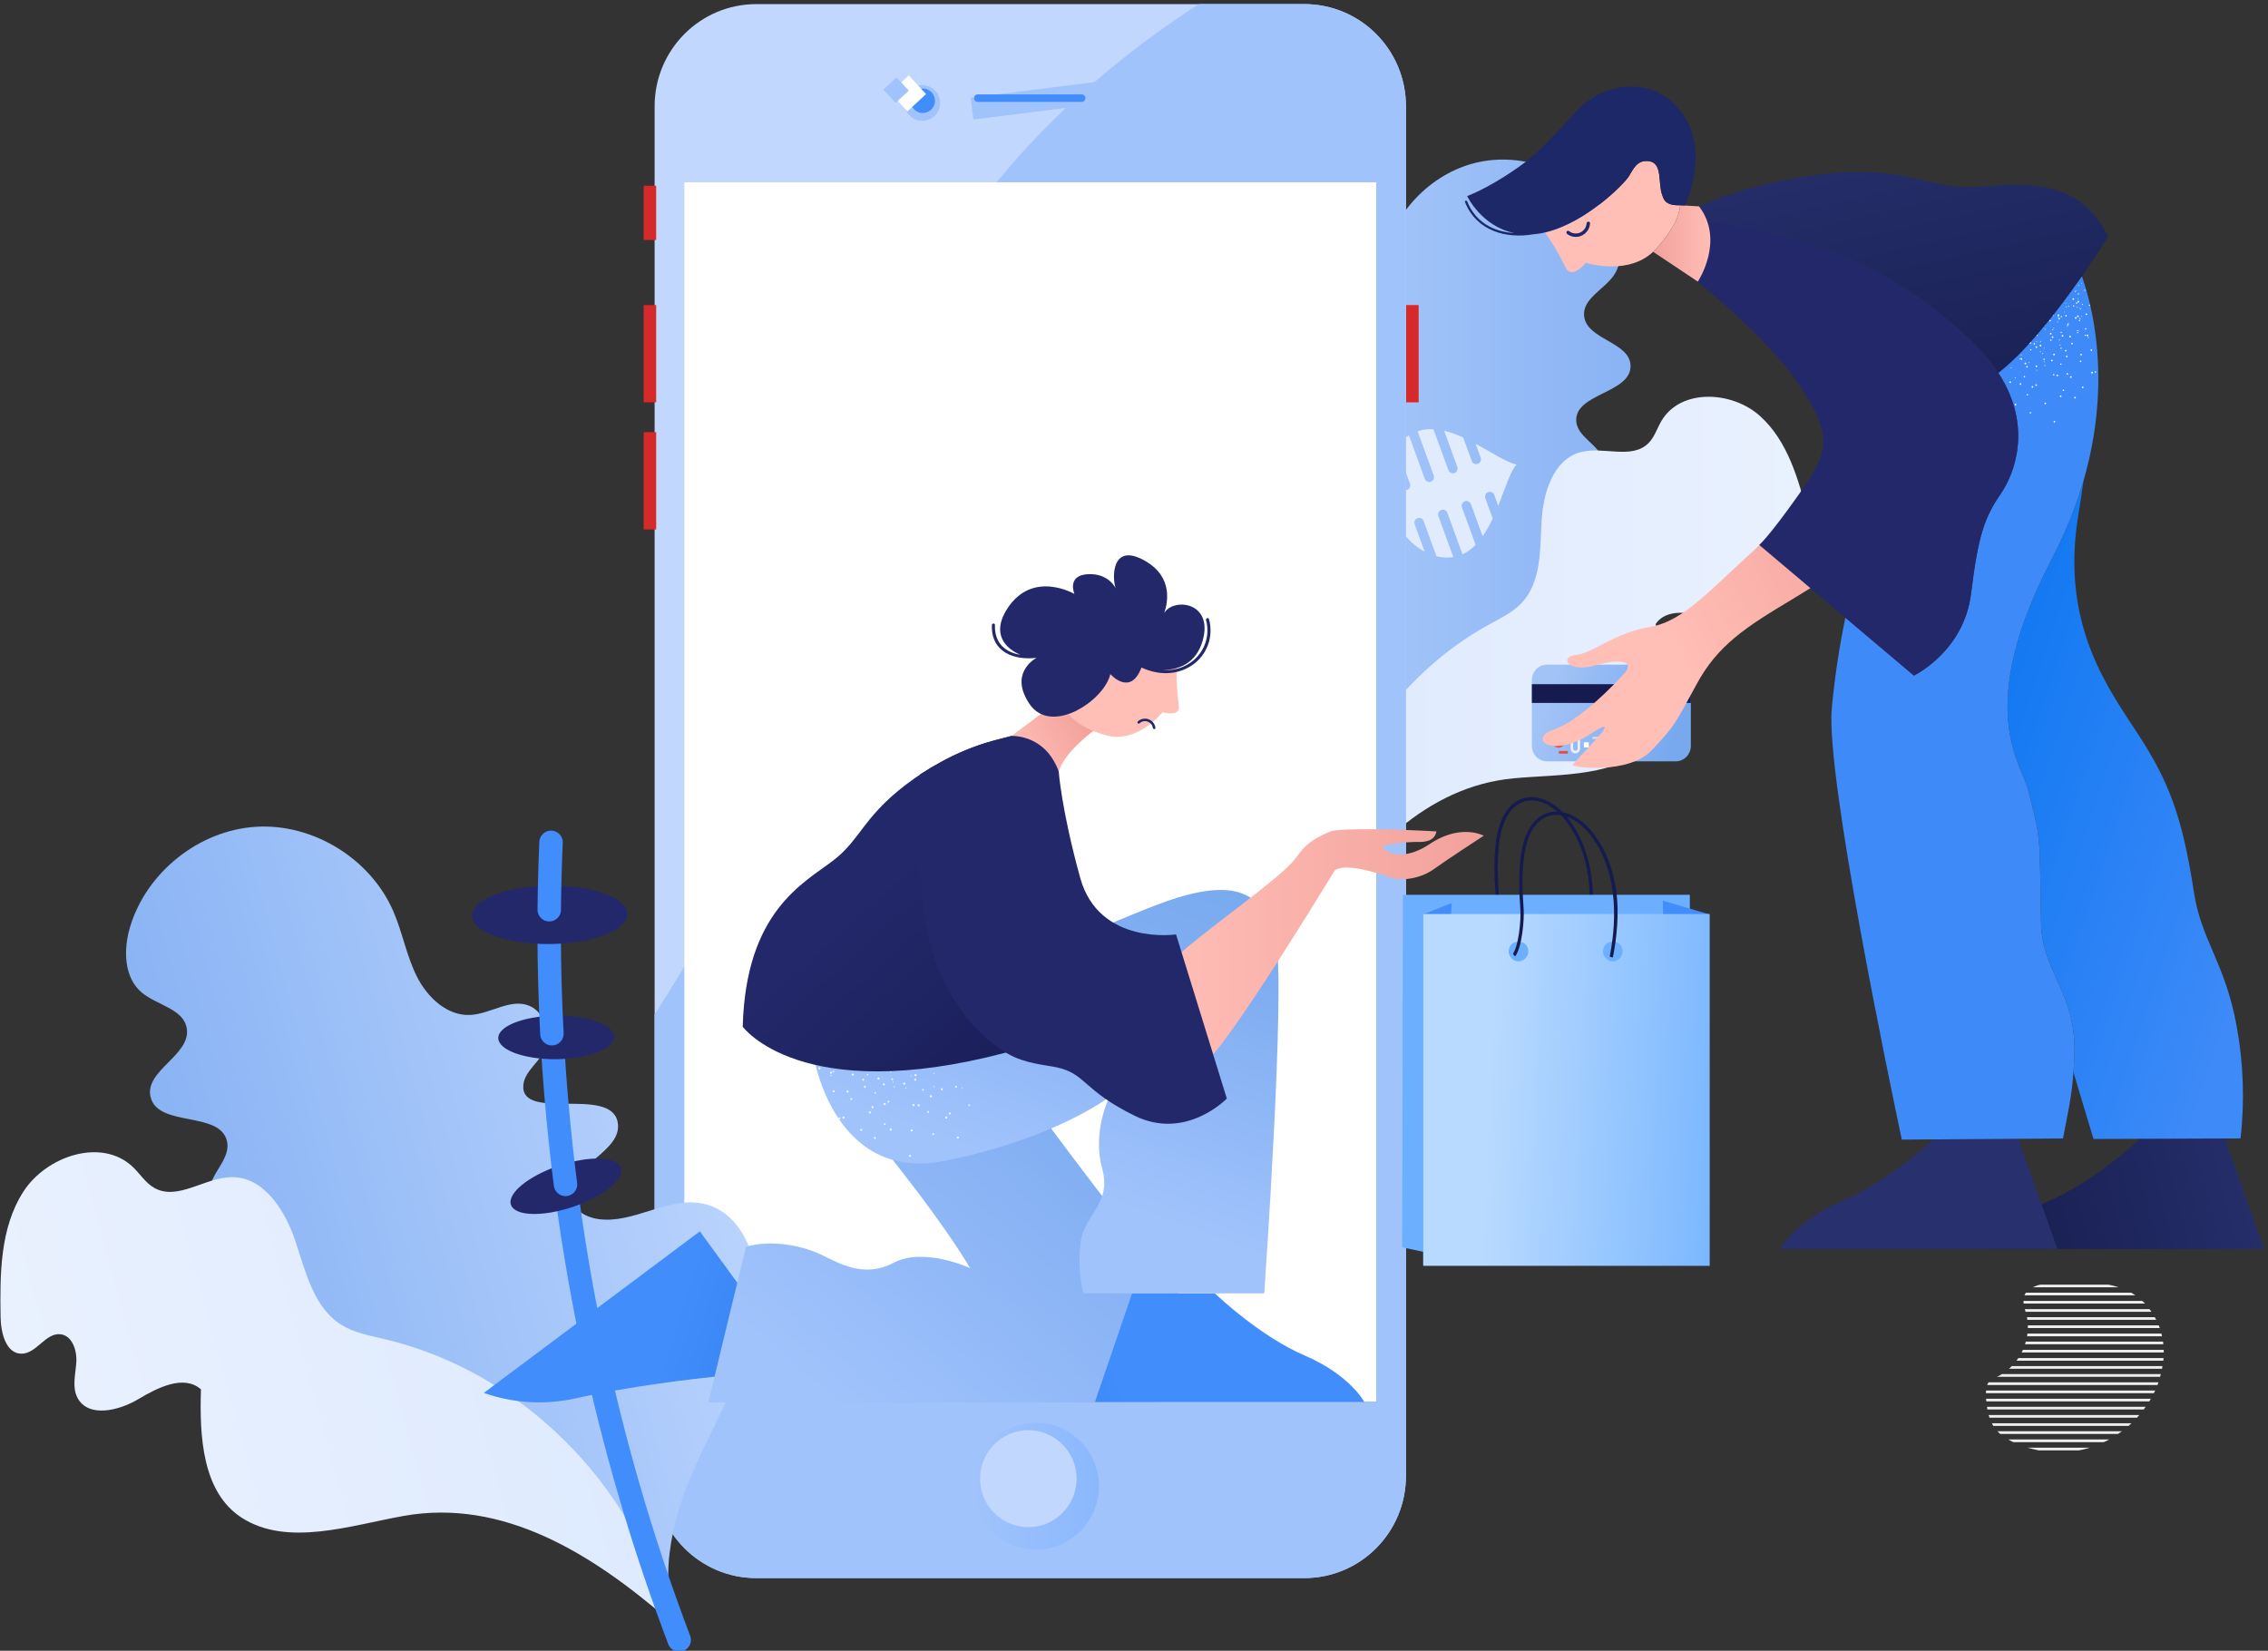 <svg width="294" height="214" viewBox="0 0 294 214" fill="none" xmlns="http://www.w3.org/2000/svg">
<rect x="0" y="0" width="294" height="214" fill="#333333" stroke="none"/>
<g clip-path="url(#clip0_1785_9156)">
<path d="M211.619 80.676C212.287 82.688 211.511 84.889 210.524 86.766C207.796 91.953 203.346 96.207 198.053 98.686C195.094 100.072 191.91 100.909 188.894 102.166C180.094 105.835 172.904 113.233 169.463 122.158C170.493 115.951 167.231 109.829 163.314 104.917C159.399 100.006 154.666 95.636 151.877 90.002C149.481 85.16 149.427 77.985 154.293 75.675C157.884 73.97 162.367 75.873 166.016 74.297C167.306 73.739 168.498 72.555 168.423 71.146C168.233 67.545 161.17 67.802 160.991 64.201C160.786 60.083 171.585 61.28 170.221 57.391C169.64 55.736 167.349 55.267 166.538 53.712C165.727 52.157 165.786 49.994 167.145 48.892C168.945 47.434 171.64 48.58 173.899 48.083C176.469 47.518 178.086 44.866 178.607 42.275C179.129 39.683 178.859 36.993 179.237 34.376C180.168 27.937 185.387 22.348 191.725 21.006C198.063 19.664 205.085 22.66 208.524 28.174C209.934 30.436 210.715 33.502 209.201 35.695C207.919 37.55 205.122 38.722 205.347 40.969C205.655 44.036 211.265 44.306 211.367 47.386C211.486 50.98 204.12 50.987 204.328 54.577C204.422 56.18 206.099 57.119 207.117 58.357C209.027 60.68 208.269 64.68 205.644 66.136C204.602 66.714 203.341 66.94 202.486 67.774C200.36 69.847 202.439 73.514 204.95 75.096C207.461 76.679 210.681 77.852 211.619 80.676Z" fill="url(#paint0_linear_1785_9156)"/>
<path d="M193.064 80.939C194.574 80.114 196.171 79.35 197.332 78.077C199.801 75.372 199.635 71.273 199.829 67.608C200.024 63.944 201.312 59.62 204.83 58.633C207.767 57.808 211.493 59.615 213.67 57.469C214.478 56.673 214.805 55.519 215.386 54.542C217.882 50.342 224.522 50.666 228.149 53.931C231.775 57.195 233.161 62.22 234.378 66.957C234.821 68.683 234.882 71.13 233.168 71.592C231.538 72.031 229.901 70.006 228.335 70.637C227.079 71.142 226.999 72.927 227.448 74.209C227.897 75.491 228.671 76.785 228.377 78.112C227.815 80.644 224.266 80.785 221.775 80.099C219.285 79.412 216.037 78.753 214.612 80.916C216.188 86.024 217.555 92.224 213.995 96.202C209.878 100.802 202.336 100.324 196.204 100.901C184.811 101.974 176.764 110.703 170.382 120.246C170.035 104.322 179.136 88.551 193.064 80.939Z" fill="url(#paint1_linear_1785_9156)"/>
<path d="M187.749 60.946L185.813 55.639C185.116 55.605 184.428 55.682 183.762 55.906L185.855 61.643C185.971 61.965 185.807 62.321 185.487 62.44C185.167 62.557 184.812 62.392 184.694 62.071L182.64 56.441C182.019 56.832 181.484 57.349 181.045 57.96L182.778 62.71C182.895 63.031 182.731 63.388 182.411 63.506C182.091 63.624 181.736 63.459 181.618 63.137L180.257 59.407C179.475 61.35 179.429 63.811 180.311 66.229C180.332 66.285 180.353 66.341 180.375 66.397C179.922 66.659 179.48 66.943 179.055 67.256C177.864 68.135 176.328 69.626 175.778 71.74L176.375 71.897C176.88 69.959 178.31 68.576 179.421 67.756C179.804 67.474 180.204 67.215 180.615 66.974C181.54 69.032 183.019 70.632 184.675 71.517L183.382 67.972C183.265 67.651 183.429 67.294 183.749 67.176C184.069 67.058 184.424 67.223 184.542 67.545L186.208 72.113C186.935 72.294 187.673 72.334 188.394 72.213L186.458 66.905C186.341 66.584 186.505 66.227 186.825 66.109C187.145 65.991 187.5 66.156 187.618 66.478L189.581 71.858C190.214 71.577 190.778 71.156 191.285 70.638L189.512 65.78C189.395 65.459 189.559 65.102 189.88 64.984C190.2 64.866 190.555 65.031 190.672 65.353L192.195 69.529C192.688 68.826 193.117 68.036 193.501 67.219L192.545 64.597C192.428 64.276 192.593 63.919 192.913 63.801C193.233 63.683 193.588 63.849 193.706 64.17L194.215 65.566C195.156 63.218 195.823 60.976 196.609 60.226C195.278 59.945 193.382 58.665 191.282 57.527L191.941 59.334C192.058 59.656 191.894 60.012 191.574 60.131C191.254 60.248 190.899 60.083 190.781 59.762L189.67 56.717C188.857 56.345 188.028 56.033 187.202 55.84L188.908 60.517C189.025 60.839 188.86 61.195 188.54 61.313C188.221 61.433 187.866 61.268 187.749 60.946Z" fill="#E0EBFE"/>
<path d="M169.072 204.579H98.036C90.758 204.579 84.858 198.651 84.858 191.339V13.772C84.858 6.46 90.758 0.533 98.036 0.533H169.072C176.351 0.533 182.251 6.46 182.251 13.772V191.34C182.252 198.652 176.351 204.579 169.072 204.579Z" fill="#C1D7FD"/>
<path d="M119.562 15.662C120.835 15.662 121.868 14.625 121.868 13.346C121.868 12.067 120.835 11.029 119.562 11.029C118.288 11.029 117.256 12.067 117.256 13.346C117.256 14.625 118.288 15.662 119.562 15.662Z" fill="#A1C3FC"/>
<path d="M169.072 0.532H155.436C154.736 0.969 154.049 1.418 153.376 1.871C135.509 13.887 120.143 30.9 114.164 51.648C111.754 60.011 110.918 68.743 109.086 77.252C104.891 96.737 95.544 114.723 84.857 131.529V191.34C84.857 198.652 90.758 204.579 98.036 204.579H169.072C176.351 204.579 182.251 198.651 182.251 191.34V13.772C182.251 6.46 176.351 0.532 169.072 0.532Z" fill="#A1C3FC"/>
<path d="M134.266 200.883C138.786 200.883 142.45 197.202 142.45 192.661C142.45 188.121 138.786 184.44 134.266 184.44C129.746 184.44 126.082 188.121 126.082 192.661C126.082 197.202 129.746 200.883 134.266 200.883Z" fill="url(#paint2_linear_1785_9156)"/>
<path d="M126.176 15.495L142.581 13.439L142.229 10.606L125.824 12.662L126.176 15.495Z" fill="#A1C3FC"/>
<path d="M178.395 23.631H88.715V181.683H178.395V23.631Z" fill="white"/>
<path d="M133.301 197.977C136.756 197.977 139.557 195.163 139.557 191.692C139.557 188.221 136.756 185.408 133.301 185.408C129.846 185.408 127.045 188.221 127.045 191.692C127.045 195.163 129.846 197.977 133.301 197.977Z" fill="#C1D7FD"/>
<path d="M140.224 13.208H126.744C126.477 13.208 126.262 12.991 126.262 12.724C126.262 12.456 126.477 12.239 126.744 12.239H140.224C140.49 12.239 140.706 12.456 140.706 12.724C140.706 12.991 140.49 13.208 140.224 13.208Z" fill="#428DFC"/>
<path d="M119.618 14.653C120.492 14.653 121.2 13.942 121.2 13.064C121.2 12.187 120.492 11.475 119.618 11.475C118.745 11.475 118.036 12.187 118.036 13.064C118.036 13.942 118.745 14.653 119.618 14.653Z" fill="#428DFC"/>
<path d="M85.059 24.087H83.439V31.105H85.059V24.087Z" fill="#D62929"/>
<path d="M85.059 39.547H83.439V52.16H85.059V39.547Z" fill="#D62929"/>
<path d="M183.9 39.547H182.28V52.16H183.9V39.547Z" fill="#D62929"/>
<path d="M85.059 56.025H83.439V68.637H85.059V56.025Z" fill="#D62929"/>
<path d="M115.392 12.016L117.627 14.441L120.041 12.196L117.806 9.771L115.392 12.016Z" fill="white"/>
<path d="M114.517 11.621L116.096 13.335L117.803 11.748L116.223 10.034L114.517 11.621Z" fill="#A1C3FC"/>
<path d="M29.273 178.936C29.143 181.356 30.662 183.544 32.314 185.31C36.882 190.191 43.065 193.521 49.64 194.641C53.317 195.268 57.075 195.22 60.775 195.687C71.571 197.051 81.717 203.009 88.197 211.791C85.192 205.27 86.938 197.535 89.77 190.936C92.603 184.336 96.496 178.085 97.868 171.032C99.047 164.971 96.944 157.055 90.888 155.991C86.42 155.206 82.057 158.666 77.564 158.04C75.976 157.819 74.307 156.877 73.964 155.304C73.087 151.28 80.942 149.415 80.054 145.395C79.038 140.798 67.507 145.401 67.837 140.704C67.977 138.704 70.359 137.492 70.784 135.533C71.208 133.574 70.492 131.21 68.662 130.41C66.241 129.352 63.619 131.435 60.982 131.574C57.981 131.734 55.401 129.306 54.047 126.61C52.692 123.915 52.177 120.871 50.972 118.104C48.006 111.297 40.574 106.731 33.191 107.181C25.807 107.632 18.979 113.067 16.855 120.185C15.983 123.105 16.047 126.719 18.376 128.673C20.347 130.326 23.781 130.765 24.209 133.308C24.795 136.778 18.698 138.782 19.515 142.205C20.467 146.2 28.581 143.966 29.433 147.983C29.814 149.776 28.25 151.321 27.502 152.994C26.099 156.132 28.14 160.307 31.469 161.112C32.791 161.431 34.248 161.296 35.44 161.954C38.407 163.59 37.222 168.261 34.935 170.767C32.647 173.27 29.454 175.541 29.273 178.936Z" fill="url(#paint3_linear_1785_9156)"/>
<path d="M49.784 173.581C47.872 173.132 45.884 172.777 44.22 171.729C40.686 169.501 39.633 164.937 38.315 160.961C36.996 156.984 34.274 152.615 30.102 152.599C26.62 152.585 23.061 155.708 20.018 154.007C18.888 153.375 18.179 152.205 17.246 151.306C13.232 147.44 6.018 149.818 3.009 154.515C-0.001 159.213 -0.012 165.168 0.076 170.754C0.108 172.79 0.779 175.503 2.806 175.49C4.733 175.478 5.925 172.749 7.84 172.968C9.374 173.143 10.001 175.084 9.893 176.632C9.784 178.18 9.323 179.841 10.047 181.212C11.429 183.829 15.38 182.905 17.915 181.391C20.45 179.878 23.828 178.163 26.05 180.112C25.855 186.217 26.218 193.459 31.337 196.756C37.258 200.569 45.419 197.748 52.345 196.518C65.214 194.233 76.707 201.398 86.61 209.963C82.19 192.323 67.415 177.725 49.784 173.581Z" fill="url(#paint4_linear_1785_9156)"/>
<path d="M88.044 212.597C83.693 201.119 80.166 189.328 77.486 177.346" stroke="#428DFC" stroke-width="3.037" stroke-miterlimit="10" stroke-linecap="round"/>
<path d="M71.337 177.489C71.624 178.749 74.578 179.144 77.935 178.371C81.291 177.598 83.778 175.95 83.49 174.689C83.203 173.428 80.249 173.033 76.893 173.806C73.536 174.579 71.049 176.228 71.337 177.489Z" fill="#23286B"/>
<path d="M77.165 175.891C75.686 169.098 74.478 162.246 73.546 155.356" stroke="#428DFC" stroke-width="3.037" stroke-miterlimit="10" stroke-linecap="round"/>
<path d="M66.232 156.18C66.725 157.658 70.314 157.784 74.248 156.461C78.183 155.138 80.974 152.867 80.481 151.389C79.989 149.91 76.4 149.785 72.465 151.108C68.53 152.431 65.739 154.701 66.232 156.18Z" fill="#23286B"/>
<path d="M73.306 153.541C72.575 147.841 72.032 142.118 71.679 136.382" stroke="#428DFC" stroke-width="3.037" stroke-miterlimit="10" stroke-linecap="round"/>
<path d="M64.592 134.571C64.608 136.13 67.985 137.357 72.133 137.313C76.282 137.269 79.632 135.97 79.615 134.411C79.599 132.853 76.222 131.625 72.074 131.669C67.925 131.714 64.575 133.013 64.592 134.571Z" fill="#23286B"/>
<path d="M71.544 134.009C71.315 129.644 71.196 125.272 71.188 120.901" stroke="#428DFC" stroke-width="3.037" stroke-miterlimit="10" stroke-linecap="round"/>
<path d="M61.191 118.708C61.213 120.798 65.74 122.444 71.302 122.384C76.865 122.325 81.356 120.583 81.334 118.494C81.312 116.404 76.785 114.759 71.223 114.818C65.66 114.877 61.169 116.619 61.191 118.708Z" fill="#23286B"/>
<path d="M71.199 117.936C71.228 115.023 71.305 112.11 71.432 109.199" stroke="#428DFC" stroke-width="3.037" stroke-miterlimit="10" stroke-linecap="round"/>
<path d="M262.821 187.677H270.888C270.419 187.825 269.95 187.949 269.457 188.023H264.277C263.784 187.924 263.315 187.8 262.821 187.677ZM260.996 186.958H272.713C272.96 186.859 273.182 186.735 273.403 186.611H260.33C260.527 186.735 260.774 186.859 260.996 186.958ZM259.294 185.892H274.563C274.736 185.768 274.884 185.669 275.057 185.545H258.924C259.048 185.67 259.171 185.793 259.294 185.892ZM258.381 184.851H275.919C276.043 184.727 276.191 184.628 276.314 184.504H258.209C258.258 184.604 258.307 184.727 258.381 184.851ZM257.888 183.786H277.005C277.104 183.662 277.203 183.563 277.326 183.439H257.79C257.814 183.563 257.863 183.662 257.888 183.786ZM257.617 182.72H277.893C277.992 182.596 278.066 182.497 278.14 182.373H257.568C257.592 182.497 257.617 182.621 257.617 182.72ZM257.494 181.68H278.609C278.683 181.556 278.757 181.457 278.806 181.333H257.445C257.469 181.432 257.469 181.556 257.494 181.68ZM257.444 180.614H279.201C279.25 180.49 279.324 180.391 279.373 180.267H257.444C257.444 180.391 257.444 180.49 257.444 180.614ZM257.642 179.425C257.617 179.474 257.617 179.499 257.593 179.549H279.67C279.719 179.425 279.769 179.326 279.794 179.202H257.79C257.74 179.276 257.691 179.351 257.642 179.425ZM259.072 178.384C258.999 178.433 258.924 178.458 258.85 178.483H280.015C280.04 178.359 280.064 178.26 280.114 178.136H259.492C259.368 178.235 259.22 178.31 259.072 178.384ZM260.429 177.442H280.261C280.286 177.318 280.31 177.219 280.31 177.095H260.774C260.676 177.219 260.552 177.343 260.429 177.442ZM261.391 176.401H280.434C280.434 176.277 280.459 176.178 280.459 176.054H261.638C261.564 176.154 261.49 176.278 261.391 176.401ZM262.057 175.336H280.483C280.483 175.212 280.483 175.113 280.483 174.989H262.23C262.18 175.088 262.106 175.212 262.057 175.336ZM262.501 174.271H280.434C280.434 174.147 280.409 174.048 280.385 173.924H262.6C262.575 174.047 262.526 174.171 262.501 174.271ZM262.772 173.23H280.262C280.237 173.106 280.213 172.982 280.188 172.883H262.822C262.797 172.981 262.772 173.106 262.772 173.23ZM262.871 172.164H279.965C279.916 172.04 279.891 171.916 279.842 171.817H262.871C262.871 171.916 262.871 172.04 262.871 172.164ZM279.324 170.752H262.748C262.773 170.876 262.797 170.975 262.797 171.099H279.497C279.447 170.999 279.373 170.875 279.324 170.752ZM278.634 169.711H262.477C262.501 169.835 262.55 169.934 262.575 170.058H278.88C278.806 169.933 278.732 169.81 278.634 169.711ZM277.696 168.645H262.304C262.304 168.769 262.304 168.868 262.328 168.992H278.066C277.918 168.868 277.795 168.744 277.696 168.645ZM276.389 167.654C276.34 167.629 276.314 167.605 276.265 167.58H262.624C262.55 167.679 262.476 167.803 262.427 167.927H276.808C276.66 167.852 276.537 167.728 276.389 167.654ZM273.281 166.539H264.475C264.13 166.613 263.809 166.737 263.489 166.885H274.638C274.193 166.737 273.749 166.613 273.281 166.539Z" fill="#EEEEEE"/>
<path d="M245.495 157.845C246.845 157.845 247.939 156.746 247.939 155.391C247.939 154.035 246.845 152.936 245.495 152.936C244.146 152.936 243.052 154.035 243.052 155.391C243.052 156.746 244.146 157.845 245.495 157.845Z" fill="#A1C3FC"/>
<path d="M217.24 98.696H200.519C199.45 98.696 198.575 97.796 198.575 96.696V88.162C198.575 87.062 199.45 86.161 200.519 86.161H217.24C218.309 86.161 219.184 87.061 219.184 88.162V96.696C219.184 97.796 218.309 98.696 217.24 98.696Z" fill="url(#paint5_linear_1785_9156)"/>
<path d="M219.184 88.695H198.575V91.125H219.184V88.695Z" fill="#151A4F"/>
<path d="M200.908 95.363H200.26V96.029H200.908V95.363Z" fill="white"/>
<path d="M210.629 96.829H209.981V97.496H210.629V96.829Z" fill="white"/>
<path d="M202.042 96.93C201.578 96.93 201.2 96.541 201.2 96.063C201.2 95.585 201.578 95.196 202.042 95.196C202.507 95.196 202.885 95.585 202.885 96.063C202.885 96.541 202.507 96.93 202.042 96.93ZM202.042 95.529C201.756 95.529 201.524 95.769 201.524 96.063C201.524 96.357 201.756 96.596 202.042 96.596C202.328 96.596 202.56 96.357 202.56 96.063C202.56 95.769 202.328 95.529 202.042 95.529Z" fill="#E94A47"/>
<path d="M211.569 97.663C211.104 97.663 210.726 97.274 210.726 96.796C210.726 96.318 211.104 95.929 211.569 95.929C212.033 95.929 212.411 96.318 212.411 96.796C212.412 97.274 212.034 97.663 211.569 97.663ZM211.569 96.263C211.283 96.263 211.051 96.502 211.051 96.796C211.051 97.09 211.283 97.329 211.569 97.329C211.855 97.329 212.087 97.09 212.087 96.796C212.087 96.502 211.855 96.263 211.569 96.263Z" fill="#E94A47"/>
<path d="M203.246 97.356H202.069V97.699H203.246V97.356Z" fill="#E94A47"/>
<path d="M207.584 95.498H206.426V95.821H207.584V95.498Z" fill="#D6D7D8"/>
<path d="M207.584 96.306H206.426V96.629H207.584V96.306Z" fill="#D6D7D8"/>
<path d="M213.551 95.498H212.373V95.821H213.551V95.498Z" fill="#EEEEEE"/>
<path d="M204.213 97.663C203.874 97.663 203.597 97.379 203.597 97.029V95.896C203.597 95.547 203.874 95.263 204.213 95.263C204.553 95.263 204.829 95.547 204.829 95.896V97.029C204.829 97.379 204.553 97.663 204.213 97.663ZM204.213 95.596C204.052 95.596 203.922 95.731 203.922 95.896V97.029C203.922 97.195 204.052 97.329 204.213 97.329H204.213C204.374 97.329 204.505 97.195 204.505 97.029V95.896C204.505 95.731 204.374 95.596 204.213 95.596Z" fill="#EEEEEE"/>
<path d="M208.426 97.329C208.261 97.329 208.107 97.263 207.991 97.144C207.751 96.897 207.751 96.495 207.991 96.248L208.833 95.381C208.949 95.262 209.104 95.196 209.269 95.196C209.434 95.196 209.588 95.262 209.704 95.381C209.82 95.501 209.884 95.66 209.884 95.829C209.884 95.999 209.82 96.158 209.704 96.277L208.861 97.144C208.745 97.263 208.591 97.329 208.426 97.329ZM209.269 95.529C209.191 95.529 209.117 95.56 209.063 95.617L208.22 96.484C208.106 96.601 208.106 96.791 208.22 96.908C208.275 96.965 208.348 96.996 208.426 96.996C208.504 96.996 208.577 96.965 208.632 96.908L209.475 96.041C209.53 95.985 209.56 95.909 209.56 95.829C209.56 95.749 209.53 95.673 209.475 95.617C209.42 95.561 209.347 95.529 209.269 95.529Z" fill="#D6D7D8"/>
<path d="M205.963 96.229H205.315V96.896H205.963V96.229Z" fill="white"/>
<path d="M238.473 73.855C236.059 75.376 233.915 76.739 232.401 77.644C226.306 81.295 222.657 83.618 219.888 88.779C217.113 93.9 217.056 94.15 214.091 97.278C211.125 100.406 203.919 99.488 203.869 99.185C203.818 98.882 211.355 91.763 206.264 95.091C201.173 98.419 197.955 95.773 201.398 94.588C204.827 93.406 209.417 88.591 210.602 87.232C211.842 85.865 210.275 85.263 206.813 86.252C203.358 87.283 201.995 85.189 204.276 84.907C206.552 84.682 209.192 82.061 213.86 81.281C218.527 80.501 221.961 76.035 228.777 70.097C229.653 69.342 230.527 68.488 231.346 67.644L238.473 73.855Z" fill="url(#paint6_linear_1785_9156)"/>
<path d="M288.413 147.592L293.487 161.91L257.572 161.911C257.572 161.911 259.413 158.348 265.552 155.708C271.691 153.069 277.414 147.632 277.414 147.632L288.413 147.592Z" fill="url(#paint7_linear_1785_9156)"/>
<path d="M261.627 147.627L266.708 161.914L230.793 161.915C230.793 161.915 232.635 158.351 238.774 155.712C244.913 153.073 250.62 147.705 250.62 147.705L261.627 147.627Z" fill="#28306D"/>
<path d="M262.899 102.361C264.622 109.273 264.352 107.553 264.587 119.727C264.708 126.089 269.276 128.708 268.893 137.029C268.858 137.764 268.822 138.412 268.779 139.001C270.325 144.196 271.382 147.653 271.382 147.653L290.443 147.582C290.99 142.73 290.819 137.822 289.934 133.02C288.462 124.855 285.358 121.938 284.399 115.674C282.876 105.7 281.094 101.281 277.254 95.324C273.512 89.524 267.061 81.233 269.394 66.88C269.652 65.281 269.883 63.762 270.087 62.321C269.063 65.824 267.691 69.216 265.992 72.445C255.806 91.946 262.066 99.015 262.899 102.361Z" fill="url(#paint8_linear_1785_9156)"/>
<path d="M259.043 48.347C263.534 55.232 261.154 61.385 259.364 63.997C257.223 67.111 256.429 69.436 255.505 76.953C254.581 84.473 248.098 87.575 248.098 87.575L239.216 80.075C238.403 83.978 237.813 87.925 237.447 91.895C236.687 100.727 245.033 140.678 246.528 147.735L267.425 147.585C268.372 142.676 268.69 141.443 268.893 137.029C269.277 128.707 264.708 126.088 264.587 119.726C264.352 107.552 264.622 109.273 262.9 102.361C262.066 99.015 255.806 91.946 265.992 72.444C275.458 54.328 271.265 39.735 269.875 35.812" fill="#3E8AF8"/>
<path d="M266.286 42.53C266.287 42.562 266.261 42.589 266.229 42.59C266.198 42.59 266.173 42.565 266.173 42.534C266.173 42.533 266.173 42.533 266.173 42.532C266.172 42.5 266.198 42.473 266.23 42.472C266.262 42.473 266.286 42.499 266.286 42.53ZM264.892 42.536C264.893 42.568 264.867 42.595 264.835 42.596C264.803 42.597 264.776 42.571 264.775 42.538C264.774 42.506 264.8 42.48 264.832 42.479C264.864 42.479 264.89 42.504 264.892 42.536ZM264.046 48.028C264.024 48.051 263.987 48.051 263.965 48.029C263.942 48.007 263.942 47.971 263.964 47.948C263.986 47.926 264.022 47.925 264.045 47.947C264.067 47.969 264.067 48.006 264.046 48.028ZM263.055 47.042C263.032 47.065 262.995 47.066 262.971 47.044C262.949 47.021 262.95 46.984 262.973 46.962C262.993 46.94 263.027 46.937 263.049 46.957C263.051 46.959 263.052 46.96 263.054 46.962C263.077 46.983 263.077 47.02 263.055 47.042ZM262.061 46.058C262.039 46.081 262.003 46.081 261.98 46.059C261.958 46.036 261.957 45.999 261.978 45.974C262.003 45.953 262.04 45.954 262.064 45.976C262.085 46 262.084 46.036 262.061 46.058ZM265.032 45.163C265.021 45.191 264.988 45.205 264.959 45.194C264.931 45.182 264.917 45.15 264.928 45.121C264.939 45.092 264.972 45.078 265.001 45.089C265.029 45.099 265.044 45.129 265.034 45.157C265.034 45.159 265.033 45.161 265.032 45.163ZM263.741 44.633C263.731 44.656 263.708 44.67 263.684 44.664L263.68 44.666C263.676 44.667 263.671 44.667 263.667 44.665C263.65 44.658 263.637 44.643 263.633 44.625C263.63 44.613 263.631 44.6 263.635 44.588C263.646 44.559 263.679 44.545 263.708 44.556C263.738 44.568 263.752 44.601 263.741 44.63C263.741 44.632 263.741 44.633 263.741 44.633ZM261.305 48.957C261.315 48.987 261.302 49.02 261.273 49.034C261.243 49.047 261.208 49.032 261.196 49.001C261.183 48.971 261.198 48.936 261.228 48.924C261.258 48.914 261.292 48.928 261.305 48.957ZM260.765 47.665C260.777 47.695 260.762 47.727 260.732 47.739C260.705 47.753 260.672 47.742 260.658 47.715C260.657 47.713 260.656 47.712 260.656 47.71C260.644 47.68 260.659 47.646 260.688 47.633C260.719 47.623 260.751 47.637 260.765 47.665ZM271.202 45.418C271.184 45.476 271.123 45.507 271.066 45.489C271.065 45.489 271.064 45.488 271.063 45.488C271.007 45.469 270.976 45.408 270.994 45.352C270.994 45.352 270.994 45.352 270.995 45.352C271.013 45.294 271.074 45.263 271.131 45.281C271.132 45.282 271.133 45.282 271.134 45.282C271.191 45.301 271.221 45.361 271.203 45.418C271.202 45.418 271.202 45.418 271.202 45.418ZM268.692 44.581C268.673 44.638 268.61 44.669 268.553 44.65C268.495 44.63 268.464 44.568 268.484 44.51C268.502 44.454 268.563 44.423 268.619 44.441C268.619 44.441 268.619 44.441 268.62 44.442C268.677 44.461 268.709 44.522 268.692 44.581ZM266.179 43.744C266.16 43.802 266.097 43.833 266.039 43.813C265.982 43.794 265.951 43.731 265.97 43.673C265.99 43.615 266.053 43.584 266.11 43.604C266.167 43.622 266.199 43.683 266.181 43.74C266.18 43.742 266.18 43.743 266.179 43.744ZM266.413 54.62C266.439 54.675 266.416 54.74 266.362 54.767C266.311 54.796 266.247 54.777 266.219 54.726C266.218 54.724 266.217 54.722 266.216 54.72C266.19 54.666 266.212 54.6 266.267 54.573C266.32 54.546 266.385 54.566 266.413 54.62ZM265.23 52.248C265.256 52.302 265.234 52.368 265.179 52.395C265.125 52.422 265.059 52.399 265.032 52.344C265.005 52.291 265.026 52.226 265.079 52.198C265.134 52.173 265.2 52.195 265.23 52.248ZM264.042 49.872C264.069 49.926 264.048 49.991 263.995 50.018C263.994 50.019 263.993 50.019 263.991 50.02C263.941 50.048 263.876 50.029 263.848 49.978C263.847 49.977 263.846 49.975 263.845 49.973C263.82 49.917 263.842 49.852 263.895 49.822C263.95 49.796 264.015 49.818 264.042 49.872ZM262.859 47.5C262.886 47.554 262.863 47.62 262.809 47.647C262.754 47.674 262.688 47.651 262.662 47.596C262.634 47.543 262.655 47.478 262.708 47.45C262.762 47.422 262.828 47.442 262.857 47.496C262.858 47.498 262.859 47.499 262.859 47.5ZM270.567 40.73C270.571 40.791 270.525 40.842 270.464 40.846C270.404 40.85 270.352 40.804 270.348 40.743C270.345 40.682 270.391 40.63 270.451 40.626C270.511 40.622 270.563 40.668 270.567 40.728C270.567 40.728 270.567 40.729 270.567 40.73ZM267.925 40.917C267.931 40.977 267.889 41.03 267.829 41.036C267.77 41.043 267.717 41 267.711 40.941C267.71 40.938 267.71 40.936 267.71 40.933C267.706 40.874 267.751 40.822 267.81 40.819C267.869 40.814 267.92 40.859 267.925 40.917ZM270.063 50.286C270.022 50.33 269.953 50.333 269.909 50.291C269.865 50.251 269.862 50.181 269.903 50.138C269.943 50.094 270.01 50.091 270.054 50.129C270.099 50.171 270.103 50.24 270.063 50.286ZM268.062 48.547C268.021 48.591 267.952 48.593 267.908 48.553C267.864 48.511 267.862 48.443 267.903 48.398C267.943 48.355 268.01 48.352 268.054 48.39C268.099 48.432 268.102 48.501 268.062 48.547ZM266.062 46.812C266.021 46.857 265.95 46.861 265.905 46.819C265.861 46.779 265.856 46.711 265.894 46.665C265.934 46.618 266.004 46.611 266.051 46.651C266.098 46.69 266.105 46.761 266.065 46.808C266.065 46.809 266.063 46.81 266.062 46.812ZM264.061 45.069C264.023 45.115 263.955 45.121 263.909 45.083C263.908 45.082 263.907 45.082 263.906 45.081C263.86 45.043 263.854 44.974 263.893 44.928C263.931 44.882 263.999 44.876 264.046 44.914C264.047 44.915 264.048 44.916 264.049 44.918C264.094 44.954 264.101 45.019 264.065 45.064C264.064 45.066 264.062 45.067 264.061 45.069ZM261.073 54.832C261.076 54.892 261.031 54.944 260.97 54.948C260.912 54.953 260.86 54.909 260.855 54.85C260.855 54.849 260.855 54.849 260.855 54.849C260.847 54.791 260.888 54.738 260.945 54.73C260.948 54.729 260.951 54.729 260.953 54.729C261.014 54.727 261.066 54.772 261.073 54.832ZM260.692 49.536C260.698 49.594 260.656 49.646 260.598 49.652C260.597 49.652 260.595 49.652 260.593 49.652C260.533 49.658 260.48 49.615 260.474 49.555C260.474 49.553 260.473 49.552 260.473 49.55C260.469 49.489 260.515 49.437 260.576 49.433C260.637 49.429 260.688 49.475 260.692 49.536ZM269.29 39.268C269.299 39.319 269.265 39.368 269.214 39.378C269.212 39.378 269.211 39.378 269.209 39.378C269.157 39.386 269.108 39.35 269.1 39.297C269.092 39.245 269.128 39.196 269.179 39.187C269.231 39.178 269.28 39.212 269.289 39.264C269.29 39.264 269.29 39.266 269.29 39.268ZM271.71 48.273C271.679 48.317 271.618 48.327 271.574 48.297C271.53 48.266 271.52 48.205 271.551 48.16C271.582 48.117 271.642 48.106 271.686 48.137C271.73 48.169 271.74 48.228 271.71 48.273ZM269.785 46.9C269.754 46.943 269.693 46.953 269.649 46.923C269.604 46.893 269.592 46.833 269.622 46.788C269.652 46.742 269.712 46.731 269.757 46.76C269.758 46.761 269.76 46.762 269.761 46.763C269.805 46.793 269.816 46.852 269.787 46.896C269.786 46.897 269.785 46.898 269.785 46.9ZM267.874 45.458C267.879 45.482 267.874 45.507 267.859 45.527C267.828 45.571 267.768 45.581 267.724 45.55C267.679 45.519 267.667 45.457 267.699 45.411C267.699 45.411 267.699 45.411 267.699 45.41C267.718 45.384 267.749 45.368 267.782 45.368L267.786 45.367C267.804 45.367 267.822 45.374 267.835 45.386C267.859 45.402 267.874 45.429 267.874 45.458ZM265.934 44.153C265.902 44.198 265.84 44.208 265.796 44.175C265.752 44.143 265.742 44.081 265.774 44.037C265.805 43.993 265.866 43.983 265.91 44.014C265.955 44.045 265.966 44.107 265.935 44.153C265.934 44.153 265.934 44.153 265.934 44.153ZM263.301 53.494C263.308 53.548 263.272 53.599 263.218 53.609C263.167 53.619 263.118 53.584 263.108 53.533C263.108 53.532 263.108 53.53 263.107 53.528C263.098 53.475 263.132 53.424 263.185 53.414C263.186 53.414 263.186 53.414 263.187 53.414C263.24 53.407 263.29 53.442 263.301 53.494ZM262.906 51.162C262.914 51.215 262.878 51.264 262.826 51.272C262.775 51.282 262.725 51.247 262.716 51.196C262.715 51.194 262.715 51.193 262.715 51.191C262.706 51.138 262.74 51.087 262.793 51.077C262.794 51.077 262.794 51.077 262.795 51.077C262.849 51.071 262.898 51.109 262.906 51.162ZM262.513 48.821C262.522 48.874 262.488 48.926 262.435 48.935C262.434 48.935 262.434 48.936 262.433 48.936C262.383 48.946 262.335 48.914 262.324 48.864C262.323 48.861 262.323 48.859 262.323 48.855C262.313 48.802 262.347 48.751 262.4 48.741C262.401 48.741 262.401 48.741 262.402 48.741C262.455 48.734 262.503 48.77 262.513 48.821ZM262.121 46.489C262.128 46.543 262.091 46.592 262.036 46.6C261.984 46.606 261.936 46.571 261.927 46.52C261.919 46.467 261.954 46.417 262.006 46.405C262.06 46.398 262.111 46.435 262.121 46.489ZM270.452 42.656C270.44 42.708 270.389 42.74 270.337 42.729C270.336 42.728 270.334 42.728 270.333 42.728C270.283 42.718 270.25 42.669 270.261 42.618C270.261 42.617 270.262 42.615 270.262 42.613C270.273 42.56 270.324 42.526 270.377 42.536C270.378 42.536 270.379 42.536 270.38 42.537C270.432 42.551 270.463 42.604 270.452 42.656ZM268.148 42.126C268.136 42.178 268.086 42.211 268.034 42.2C267.981 42.189 267.947 42.135 267.958 42.082C267.972 42.03 268.023 41.997 268.076 42.006C268.129 42.019 268.161 42.072 268.148 42.125C268.148 42.125 268.148 42.125 268.148 42.126ZM265.847 41.594C265.836 41.648 265.783 41.681 265.73 41.67C265.677 41.656 265.644 41.605 265.654 41.552C265.667 41.499 265.72 41.467 265.772 41.48H265.773C265.823 41.489 265.858 41.538 265.848 41.589C265.848 41.591 265.848 41.593 265.847 41.594ZM267.565 50.545C267.592 50.592 267.577 50.652 267.531 50.68C267.486 50.709 267.426 50.695 267.398 50.65C267.37 50.604 267.383 50.544 267.427 50.513C267.474 50.484 267.535 50.498 267.565 50.545ZM266.307 48.538C266.336 48.58 266.325 48.639 266.282 48.668C266.281 48.669 266.279 48.67 266.277 48.671C266.232 48.7 266.172 48.686 266.144 48.641C266.116 48.595 266.129 48.535 266.173 48.503C266.22 48.476 266.28 48.492 266.307 48.538ZM265.054 46.529C265.083 46.574 265.069 46.634 265.024 46.663C264.979 46.691 264.919 46.678 264.891 46.633C264.862 46.587 264.876 46.528 264.921 46.499C264.966 46.471 265.025 46.484 265.054 46.529ZM263.8 44.52C263.829 44.566 263.815 44.625 263.77 44.654C263.745 44.671 263.713 44.675 263.684 44.664L263.68 44.666C263.661 44.657 263.644 44.643 263.633 44.625C263.606 44.578 263.621 44.519 263.667 44.49C263.712 44.462 263.771 44.475 263.8 44.52ZM269.514 36.983C269.527 37.013 269.513 37.048 269.483 37.06C269.483 37.06 269.483 37.061 269.482 37.061C269.452 37.069 269.42 37.053 269.408 37.024C269.397 36.994 269.412 36.961 269.441 36.95C269.47 36.938 269.504 36.954 269.514 36.983ZM269.32 42.909C269.306 42.939 269.271 42.952 269.242 42.938C269.213 42.924 269.2 42.89 269.213 42.86C269.227 42.831 269.262 42.818 269.291 42.831C269.32 42.846 269.333 42.88 269.32 42.909ZM268.052 42.334C268.039 42.363 268.004 42.376 267.975 42.362C267.946 42.349 267.933 42.314 267.946 42.284C267.96 42.255 267.994 42.242 268.024 42.256C268.052 42.27 268.065 42.304 268.052 42.334ZM266.78 41.755C266.767 41.783 266.734 41.795 266.707 41.782C266.679 41.772 266.664 41.741 266.674 41.713C266.675 41.71 266.676 41.707 266.678 41.704C266.691 41.676 266.724 41.664 266.751 41.677C266.78 41.688 266.794 41.718 266.783 41.747C266.782 41.749 266.781 41.752 266.78 41.755ZM265.038 46.886C265.049 46.916 265.034 46.949 265.005 46.96C264.975 46.971 264.943 46.956 264.931 46.926C264.92 46.897 264.935 46.864 264.965 46.853C264.994 46.841 265.027 46.857 265.038 46.886ZM264.55 45.577C264.559 45.608 264.543 45.641 264.512 45.652C264.483 45.663 264.45 45.648 264.439 45.618C264.427 45.59 264.44 45.558 264.468 45.546C264.469 45.546 264.471 45.545 264.472 45.544C264.502 45.532 264.536 45.546 264.549 45.575C264.549 45.577 264.55 45.577 264.55 45.577ZM264.058 44.27C264.069 44.299 264.054 44.332 264.025 44.343C263.995 44.355 263.962 44.34 263.951 44.31C263.939 44.282 263.952 44.249 263.98 44.238C263.981 44.237 263.983 44.236 263.985 44.236C264.014 44.225 264.047 44.24 264.058 44.27ZM269.271 39.845C269.27 39.876 269.244 39.9 269.213 39.901C269.181 39.898 269.156 39.871 269.156 39.839C269.156 39.807 269.182 39.782 269.212 39.782C269.213 39.782 269.214 39.782 269.214 39.782C269.247 39.786 269.271 39.812 269.271 39.845ZM267.879 39.797C267.878 39.828 267.852 39.853 267.821 39.853C267.791 39.854 267.765 39.83 267.765 39.799C267.765 39.798 267.765 39.796 267.765 39.795C267.763 39.765 267.786 39.74 267.815 39.739C267.817 39.739 267.82 39.739 267.823 39.739C267.854 39.739 267.879 39.764 267.878 39.795C267.879 39.796 267.879 39.796 267.879 39.797ZM267.092 44.775C267.068 44.794 267.033 44.793 267.01 44.772C266.988 44.75 266.989 44.714 267.011 44.692C267.012 44.691 267.012 44.691 267.013 44.69C267.034 44.668 267.069 44.667 267.091 44.689C267.092 44.69 267.094 44.692 267.095 44.693C267.116 44.716 267.115 44.753 267.092 44.775ZM266.137 43.755C266.113 43.774 266.078 43.773 266.055 43.752C266.035 43.728 266.036 43.692 266.058 43.67C266.079 43.647 266.114 43.646 266.136 43.666C266.137 43.667 266.138 43.668 266.139 43.669C266.162 43.692 266.162 43.729 266.14 43.752C266.139 43.753 266.138 43.754 266.137 43.755ZM265.186 42.731C265.164 42.753 265.13 42.753 265.108 42.732C265.107 42.731 265.105 42.729 265.104 42.728C265.082 42.704 265.083 42.668 265.107 42.646C265.131 42.626 265.166 42.627 265.188 42.649C265.21 42.671 265.21 42.706 265.188 42.728C265.187 42.729 265.186 42.73 265.186 42.731ZM262.132 46.656C262.132 46.688 262.106 46.713 262.075 46.713C262.044 46.712 262.018 46.687 262.019 46.655C262.019 46.655 262.019 46.654 262.019 46.654C262.017 46.625 262.04 46.6 262.069 46.598C262.071 46.598 262.074 46.598 262.077 46.598C262.107 46.598 262.133 46.623 262.132 46.654C262.132 46.655 262.132 46.656 262.132 46.656ZM269.078 37.76C269.084 37.795 269.06 37.829 269.025 37.835C268.989 37.841 268.955 37.818 268.947 37.783C268.942 37.746 268.967 37.712 269.004 37.707H269.004C269.037 37.699 269.07 37.72 269.078 37.753C269.078 37.755 269.078 37.757 269.078 37.76ZM270.769 43.807C270.749 43.836 270.71 43.843 270.681 43.824C270.681 43.823 270.68 43.823 270.68 43.823C270.65 43.803 270.641 43.763 270.661 43.733C270.662 43.732 270.663 43.731 270.663 43.73C270.683 43.701 270.722 43.693 270.751 43.713C270.751 43.714 270.752 43.714 270.752 43.714C270.782 43.735 270.789 43.776 270.769 43.807ZM269.466 42.895C269.444 42.925 269.403 42.933 269.373 42.912C269.343 42.891 269.335 42.849 269.356 42.819C269.356 42.819 269.357 42.819 269.357 42.818C269.376 42.789 269.415 42.782 269.444 42.802C269.444 42.802 269.445 42.802 269.445 42.803C269.476 42.821 269.486 42.86 269.468 42.891C269.468 42.892 269.467 42.894 269.466 42.895ZM268.159 41.984C268.139 42.01 268.105 42.019 268.076 42.006C268.071 42.004 268.067 42.004 268.066 42.001C268.036 41.979 268.029 41.938 268.05 41.908C268.071 41.877 268.112 41.87 268.142 41.891C268.173 41.913 268.18 41.954 268.159 41.984ZM266.853 41.074C266.832 41.104 266.79 41.111 266.76 41.09C266.73 41.069 266.723 41.027 266.744 40.997C266.756 40.978 266.778 40.967 266.801 40.97C266.809 40.968 266.814 40.971 266.817 40.97L266.836 40.981C266.866 41.002 266.873 41.044 266.853 41.074ZM265.144 47.386C265.152 47.419 265.131 47.452 265.099 47.46C265.096 47.461 265.093 47.461 265.091 47.461C265.056 47.467 265.023 47.443 265.016 47.408C265.012 47.372 265.034 47.338 265.068 47.329C265.105 47.324 265.139 47.349 265.144 47.386C265.144 47.386 265.144 47.386 265.144 47.386ZM264.867 45.815C264.872 45.852 264.847 45.886 264.81 45.891H264.81C264.775 45.897 264.741 45.873 264.735 45.838C264.73 45.802 264.753 45.768 264.787 45.759C264.824 45.754 264.859 45.779 264.867 45.815ZM264.581 44.242C264.59 44.275 264.572 44.309 264.539 44.319C264.536 44.32 264.532 44.32 264.529 44.321C264.494 44.326 264.46 44.303 264.454 44.267C264.449 44.231 264.472 44.198 264.507 44.189C264.541 44.182 264.575 44.207 264.581 44.242ZM269.764 40.056C269.756 40.091 269.722 40.113 269.687 40.105C269.652 40.099 269.628 40.065 269.634 40.029C269.634 40.028 269.634 40.027 269.635 40.026C269.644 39.99 269.68 39.969 269.716 39.977C269.75 39.986 269.771 40.021 269.764 40.056ZM268.209 39.714C268.203 39.748 268.171 39.77 268.138 39.764C268.136 39.764 268.134 39.763 268.133 39.763C268.099 39.758 268.075 39.726 268.08 39.692C268.081 39.691 268.081 39.689 268.081 39.688C268.087 39.652 268.121 39.628 268.157 39.634C268.193 39.64 268.217 39.674 268.21 39.71C268.21 39.711 268.21 39.713 268.209 39.714ZM267.874 45.458C267.868 45.466 267.862 45.473 267.855 45.479C267.825 45.499 267.785 45.49 267.766 45.461C267.765 45.46 267.765 45.459 267.765 45.459C267.746 45.429 267.754 45.39 267.781 45.369L267.785 45.368C267.815 45.348 267.855 45.357 267.875 45.387C267.875 45.388 267.875 45.388 267.876 45.389C267.89 45.41 267.889 45.438 267.874 45.458ZM267.014 44.044C267.034 44.073 267.027 44.113 266.998 44.133C266.997 44.133 266.997 44.134 266.997 44.134C266.967 44.153 266.926 44.146 266.904 44.118C266.886 44.086 266.894 44.045 266.924 44.023C266.954 44.004 266.995 44.013 267.014 44.044ZM266.158 42.702C266.177 42.733 266.167 42.774 266.137 42.793C266.107 42.812 266.066 42.803 266.047 42.772C266.028 42.742 266.037 42.701 266.067 42.682C266.097 42.662 266.137 42.671 266.157 42.7C266.157 42.701 266.157 42.702 266.158 42.702ZM261.903 46.567C261.895 46.602 261.86 46.624 261.825 46.617C261.824 46.617 261.823 46.616 261.823 46.616C261.788 46.608 261.767 46.574 261.774 46.539C261.779 46.505 261.811 46.481 261.845 46.487C261.846 46.487 261.848 46.487 261.849 46.487C261.886 46.494 261.909 46.53 261.903 46.567ZM268.87 38.789C268.855 38.85 268.794 38.888 268.733 38.874C268.673 38.859 268.636 38.799 268.649 38.738C268.664 38.678 268.725 38.641 268.785 38.654C268.845 38.669 268.883 38.728 268.87 38.789ZM271.29 48.245C271.323 48.298 271.307 48.368 271.254 48.401C271.201 48.434 271.131 48.418 271.099 48.365C271.066 48.312 271.082 48.242 271.135 48.209C271.187 48.176 271.257 48.192 271.29 48.245ZM269.866 45.912C269.898 45.967 269.88 46.036 269.826 46.069C269.773 46.099 269.704 46.081 269.673 46.027C269.643 45.973 269.662 45.904 269.715 45.873C269.768 45.843 269.835 45.861 269.866 45.912ZM268.439 43.58C268.471 43.633 268.455 43.702 268.402 43.735C268.35 43.768 268.28 43.752 268.247 43.699C268.214 43.646 268.23 43.577 268.283 43.543C268.336 43.51 268.406 43.527 268.439 43.58ZM267.015 41.246C267.046 41.3 267.029 41.37 266.975 41.403C266.921 41.434 266.853 41.416 266.821 41.362C266.791 41.309 266.808 41.242 266.859 41.209C266.912 41.177 266.982 41.194 267.015 41.246ZM261.39 52.467C261.373 52.528 261.312 52.565 261.25 52.552C261.19 52.535 261.154 52.473 261.171 52.412C261.187 52.353 261.246 52.318 261.306 52.331C261.365 52.346 261.402 52.406 261.39 52.467ZM262.025 49.806C262.01 49.867 261.95 49.904 261.89 49.891C261.829 49.877 261.791 49.816 261.805 49.755C261.819 49.694 261.88 49.656 261.941 49.67C261.941 49.67 261.941 49.67 261.941 49.67C262.002 49.685 262.039 49.745 262.025 49.806ZM262.661 47.146C262.646 47.206 262.586 47.244 262.525 47.231C262.464 47.214 262.427 47.153 262.44 47.091C262.457 47.03 262.52 46.995 262.581 47.012C262.639 47.028 262.674 47.087 262.661 47.146ZM263.297 44.486C263.282 44.546 263.222 44.584 263.161 44.571C263.1 44.553 263.064 44.492 263.076 44.431C263.09 44.371 263.15 44.335 263.21 44.349C263.21 44.35 263.212 44.35 263.212 44.35C263.271 44.361 263.31 44.418 263.299 44.477C263.299 44.48 263.298 44.483 263.297 44.486ZM269.444 41.062C269.409 41.114 269.34 41.128 269.288 41.093C269.287 41.093 269.286 41.092 269.286 41.091C269.236 41.054 269.224 40.983 269.26 40.931C269.296 40.881 269.366 40.868 269.418 40.904C269.418 40.905 269.419 40.905 269.42 40.906C269.468 40.942 269.479 41.012 269.444 41.062ZM267.229 51.352C267.236 51.414 267.195 51.471 267.134 51.483C267.072 51.491 267.017 51.448 267.007 51.386C266.996 51.326 267.036 51.268 267.097 51.257C267.097 51.257 267.098 51.257 267.099 51.257C267.162 51.247 267.22 51.289 267.229 51.352C267.229 51.352 267.229 51.352 267.229 51.352ZM266.802 48.647C266.811 48.709 266.769 48.768 266.706 48.778C266.706 48.778 266.706 48.778 266.706 48.778C266.646 48.787 266.589 48.746 266.58 48.685C266.571 48.624 266.612 48.566 266.673 48.557C266.734 48.547 266.791 48.587 266.802 48.647ZM266.374 45.946C266.385 46.006 266.345 46.064 266.285 46.075C266.284 46.075 266.283 46.075 266.283 46.075C266.221 46.087 266.162 46.046 266.15 45.984C266.138 45.922 266.179 45.863 266.241 45.851C266.302 45.839 266.362 45.88 266.374 45.942C266.374 45.943 266.374 45.945 266.374 45.946ZM265.947 43.245C265.955 43.307 265.912 43.363 265.851 43.371C265.791 43.379 265.735 43.338 265.725 43.278C265.715 43.217 265.756 43.159 265.817 43.149C265.879 43.139 265.938 43.182 265.947 43.245ZM269.514 39.18C269.478 39.23 269.408 39.243 269.356 39.209C269.306 39.174 269.293 39.105 269.327 39.054C269.358 39.003 269.425 38.987 269.475 39.018C269.477 39.019 269.479 39.02 269.481 39.022C269.533 39.055 269.549 39.125 269.515 39.178C269.515 39.179 269.515 39.179 269.514 39.18ZM269.093 51.528C269.103 51.589 269.062 51.647 269.001 51.657C268.941 51.668 268.883 51.627 268.872 51.566C268.862 51.506 268.901 51.449 268.959 51.437C269.021 51.425 269.081 51.466 269.093 51.528ZM268.556 48.855C268.567 48.918 268.527 48.977 268.465 48.989C268.405 48.999 268.347 48.962 268.333 48.902C268.323 48.84 268.362 48.78 268.423 48.765C268.484 48.754 268.542 48.794 268.556 48.855ZM268.019 46.183C268.03 46.245 267.99 46.305 267.928 46.316C267.868 46.329 267.809 46.29 267.796 46.23C267.784 46.169 267.823 46.11 267.883 46.097C267.944 46.085 268.004 46.123 268.019 46.183ZM267.478 43.512C267.492 43.57 267.457 43.629 267.398 43.643C267.396 43.644 267.394 43.644 267.391 43.645C267.331 43.656 267.272 43.618 267.259 43.558C267.247 43.497 267.287 43.438 267.347 43.426C267.407 43.413 267.465 43.452 267.478 43.512ZM266.941 40.839C266.954 40.899 266.917 40.958 266.857 40.971C266.856 40.971 266.855 40.972 266.854 40.972C266.842 40.975 266.829 40.974 266.817 40.969C266.813 40.971 266.808 40.968 266.801 40.969C266.76 40.959 266.729 40.926 266.722 40.885C266.709 40.824 266.748 40.765 266.809 40.752C266.87 40.74 266.929 40.779 266.941 40.839ZM270.696 43.42C270.731 43.471 270.718 43.541 270.667 43.576C270.616 43.612 270.546 43.599 270.511 43.548C270.511 43.547 270.51 43.547 270.51 43.546C270.477 43.493 270.491 43.423 270.541 43.387C270.592 43.353 270.661 43.367 270.695 43.419C270.695 43.42 270.696 43.42 270.696 43.42ZM269.182 41.159C269.215 41.213 269.199 41.283 269.145 41.317C269.095 41.348 269.028 41.335 268.992 41.286C268.958 41.233 268.972 41.163 269.024 41.127C269.076 41.092 269.147 41.107 269.182 41.159ZM263.572 50.179C263.559 50.24 263.499 50.28 263.437 50.268C263.377 50.255 263.338 50.197 263.35 50.136C263.36 50.076 263.416 50.035 263.476 50.044C263.477 50.045 263.479 50.045 263.48 50.045C263.542 50.056 263.583 50.114 263.573 50.175C263.572 50.177 263.572 50.178 263.572 50.179ZM264.094 47.504C264.081 47.565 264.021 47.605 263.96 47.592C263.899 47.58 263.86 47.522 263.873 47.461C263.882 47.401 263.938 47.359 263.998 47.369C264 47.369 264.001 47.369 264.003 47.37C264.065 47.38 264.106 47.438 264.096 47.5C264.095 47.502 264.095 47.503 264.094 47.504ZM264.617 44.829C264.604 44.89 264.544 44.929 264.482 44.917C264.422 44.905 264.383 44.846 264.396 44.786C264.407 44.724 264.466 44.684 264.527 44.695C264.589 44.706 264.629 44.765 264.618 44.827C264.617 44.828 264.617 44.828 264.617 44.829ZM265.139 42.154C265.125 42.215 265.066 42.255 265.005 42.243C264.944 42.23 264.905 42.172 264.918 42.111C264.931 42.051 264.988 42.012 265.048 42.02C265.11 42.031 265.151 42.09 265.14 42.153C265.14 42.153 265.14 42.153 265.139 42.154ZM270.916 39.635C270.882 39.669 270.828 39.668 270.795 39.634C270.762 39.6 270.762 39.546 270.795 39.513C270.828 39.481 270.881 39.481 270.913 39.514C270.913 39.514 270.913 39.514 270.913 39.515C270.946 39.547 270.947 39.6 270.916 39.635ZM269.479 38.166C269.447 38.198 269.394 38.198 269.362 38.165C269.362 38.165 269.362 38.165 269.362 38.164C269.328 38.131 269.328 38.078 269.36 38.044C269.361 38.043 269.362 38.043 269.362 38.042C269.395 38.011 269.446 38.012 269.478 38.044C269.479 38.045 269.48 38.046 269.481 38.048C269.513 38.078 269.515 38.13 269.484 38.162C269.482 38.163 269.481 38.165 269.479 38.166ZM267.238 47.205C267.237 47.252 267.198 47.29 267.152 47.289C267.106 47.288 267.069 47.251 267.068 47.205C267.066 47.16 267.101 47.123 267.146 47.121C267.149 47.121 267.152 47.121 267.155 47.121C267.2 47.122 267.237 47.159 267.238 47.205ZM267.26 45.153C267.259 45.2 267.22 45.237 267.172 45.237C267.125 45.236 267.088 45.197 267.088 45.149V45.149C267.088 45.102 267.126 45.064 267.173 45.064C267.174 45.064 267.175 45.064 267.176 45.064C267.223 45.067 267.26 45.106 267.26 45.153ZM267.281 43.097C267.28 43.145 267.241 43.182 267.194 43.181C267.146 43.181 267.109 43.141 267.11 43.094C267.11 43.047 267.15 43.009 267.197 43.01C267.244 43.011 267.281 43.05 267.281 43.097ZM267.302 41.041C267.302 41.086 267.266 41.124 267.221 41.124C267.22 41.124 267.219 41.124 267.218 41.124C267.171 41.125 267.133 41.089 267.132 41.042C267.132 41.041 267.132 41.041 267.132 41.041C267.132 40.993 267.17 40.955 267.218 40.954C267.265 40.954 267.302 40.992 267.302 41.038C267.302 41.039 267.302 41.04 267.302 41.041ZM271.17 45.342C271.187 45.386 271.165 45.434 271.122 45.452C271.078 45.466 271.03 45.445 271.012 45.403C270.995 45.359 271.016 45.31 271.059 45.293C271.06 45.293 271.06 45.293 271.06 45.293C271.102 45.275 271.15 45.294 271.168 45.335C271.169 45.338 271.17 45.34 271.17 45.342ZM270.407 43.431C270.424 43.475 270.403 43.525 270.36 43.545C270.317 43.562 270.268 43.541 270.251 43.498C270.251 43.497 270.25 43.497 270.25 43.497C270.232 43.456 270.251 43.407 270.292 43.389C270.292 43.388 270.294 43.388 270.294 43.388C270.337 43.369 270.387 43.387 270.407 43.43C270.407 43.43 270.407 43.431 270.407 43.431ZM269.642 41.525C269.66 41.567 269.641 41.615 269.6 41.633C269.598 41.634 269.596 41.635 269.594 41.636C269.553 41.654 269.506 41.636 269.487 41.595C269.486 41.594 269.486 41.593 269.486 41.591C269.469 41.547 269.49 41.497 269.533 41.477C269.576 41.46 269.625 41.481 269.642 41.525C269.642 41.525 269.642 41.525 269.642 41.525ZM268.88 39.619C268.897 39.663 268.876 39.712 268.833 39.729C268.833 39.729 268.833 39.729 268.832 39.729C268.791 39.747 268.742 39.728 268.725 39.687C268.724 39.685 268.723 39.683 268.722 39.681C268.704 39.639 268.724 39.59 268.766 39.572H268.767C268.811 39.555 268.861 39.576 268.88 39.619ZM263.33 45.387C263.314 45.429 263.265 45.45 263.223 45.433C263.223 45.433 263.222 45.432 263.221 45.432C263.178 45.416 263.156 45.367 263.172 45.324C263.173 45.322 263.174 45.32 263.175 45.318C263.195 45.276 263.246 45.258 263.288 45.278C263.328 45.298 263.347 45.345 263.33 45.387ZM264.136 43.498C264.115 43.542 264.064 43.56 264.02 43.54C263.979 43.521 263.96 43.473 263.976 43.431C263.995 43.387 264.046 43.366 264.09 43.385C264.134 43.403 264.154 43.454 264.136 43.498ZM269.911 40.959C269.917 40.985 269.902 41.01 269.877 41.017C269.852 41.024 269.826 41.009 269.82 40.983C269.813 40.958 269.828 40.932 269.853 40.926C269.854 40.925 269.856 40.925 269.857 40.925C269.881 40.92 269.905 40.935 269.911 40.959ZM269.666 39.867C269.671 39.891 269.656 39.915 269.632 39.92C269.632 39.92 269.631 39.92 269.631 39.921C269.609 39.927 269.585 39.915 269.579 39.892C269.578 39.891 269.578 39.888 269.578 39.886C269.57 39.862 269.584 39.837 269.608 39.83C269.609 39.829 269.61 39.829 269.612 39.829C269.636 39.826 269.659 39.842 269.666 39.867ZM269.419 38.771C269.427 38.795 269.413 38.82 269.389 38.827C269.388 38.828 269.387 38.828 269.386 38.828C269.36 38.832 269.336 38.815 269.331 38.789C269.326 38.765 269.341 38.741 269.365 38.735C269.389 38.73 269.413 38.745 269.419 38.769C269.419 38.77 269.419 38.77 269.419 38.771ZM269.174 37.678C269.18 37.702 269.165 37.726 269.141 37.732C269.14 37.732 269.14 37.732 269.14 37.732C269.115 37.737 269.092 37.721 269.086 37.697C269.081 37.673 269.096 37.649 269.121 37.644C269.145 37.638 269.169 37.653 269.174 37.678ZM269.856 36.695C269.87 36.716 269.865 36.744 269.844 36.759C269.823 36.772 269.794 36.768 269.777 36.748C269.763 36.727 269.768 36.699 269.789 36.684C269.807 36.668 269.836 36.67 269.852 36.689C269.853 36.69 269.855 36.692 269.856 36.695ZM267.626 40.456C267.622 40.48 267.6 40.497 267.575 40.494C267.549 40.489 267.532 40.465 267.536 40.439C267.536 40.439 267.536 40.439 267.536 40.438C267.539 40.414 267.562 40.397 267.586 40.401C267.586 40.401 267.587 40.401 267.588 40.401C267.613 40.406 267.631 40.43 267.626 40.456ZM267.818 39.35C267.814 39.376 267.79 39.394 267.764 39.389H267.763C267.738 39.385 267.72 39.36 267.725 39.334C267.729 39.308 267.754 39.291 267.779 39.296C267.806 39.3 267.823 39.324 267.818 39.35C267.818 39.35 267.818 39.35 267.818 39.35ZM269.395 43.137C269.387 43.178 269.347 43.206 269.305 43.197C269.267 43.192 269.24 43.157 269.245 43.119C269.246 43.117 269.246 43.114 269.247 43.111C269.251 43.072 269.286 43.043 269.326 43.048C269.328 43.048 269.329 43.048 269.332 43.048C269.373 43.054 269.402 43.091 269.397 43.132C269.396 43.133 269.395 43.135 269.395 43.137ZM269.701 41.303C269.697 41.342 269.662 41.371 269.623 41.366C269.621 41.366 269.619 41.366 269.616 41.366C269.575 41.36 269.547 41.323 269.552 41.282C269.552 41.28 269.552 41.278 269.552 41.277C269.559 41.235 269.599 41.206 269.641 41.213C269.681 41.219 269.708 41.258 269.702 41.298C269.702 41.3 269.702 41.301 269.701 41.303ZM270.011 39.471C270.003 39.513 269.964 39.541 269.923 39.535C269.881 39.529 269.852 39.491 269.858 39.449C269.858 39.449 269.859 39.447 269.859 39.447C269.866 39.404 269.905 39.376 269.947 39.383C269.989 39.39 270.017 39.43 270.011 39.471ZM270.318 37.641C270.308 37.681 270.271 37.709 270.229 37.705C270.188 37.696 270.16 37.658 270.166 37.616C270.171 37.575 270.21 37.546 270.251 37.552C270.252 37.552 270.253 37.552 270.254 37.552C270.296 37.559 270.324 37.599 270.318 37.641ZM266.211 40.926C266.19 40.962 266.143 40.973 266.107 40.952C266.106 40.952 266.105 40.951 266.104 40.95C266.069 40.927 266.06 40.88 266.083 40.844C266.105 40.811 266.149 40.8 266.184 40.82C266.22 40.842 266.232 40.889 266.211 40.926Z" fill="white"/>
<path d="M220.245 26.753C220.685 27.325 221.035 27.962 221.282 28.642C237.857 31.23 246.783 35.899 255.606 44.279C256.906 45.495 258.059 46.859 259.043 48.344C265.542 43.325 273.261 30.676 273.261 30.676C269.523 22.884 262.116 23.811 256.264 24.231C250.412 24.655 246.927 21.416 236.808 22.515C226.689 23.614 220.245 26.753 220.245 26.753Z" fill="url(#paint9_linear_1785_9156)"/>
<path d="M218.83 35.552C218.83 35.552 228.676 43.136 233.154 49.792C237.632 56.448 237.184 58.435 233.2 64.07C229.217 69.704 228.046 70.642 228.046 70.642L248.098 87.576C248.098 87.576 254.58 84.473 255.505 76.955C256.43 69.437 257.224 67.113 259.364 63.996C261.504 60.879 264.479 52.709 255.607 44.281C246.734 35.852 237.758 31.174 220.998 28.597" fill="#23286B"/>
<path d="M214.295 32.643L220.089 36.511C220.089 36.511 223.632 31.198 220.245 26.753L217.807 26.611C217.626 28.328 216.667 30.059 214.69 32.243C214.561 32.38 214.432 32.518 214.295 32.643Z" fill="url(#paint10_linear_1785_9156)"/>
<path d="M200.273 30.137C201.284 31.557 202.172 33.059 202.927 34.63C203.683 36.374 205.582 34.072 205.582 34.072C205.582 34.072 211.367 35.93 214.691 32.242C216.668 30.059 217.627 28.327 217.807 26.611C215.811 26.669 215.678 25.814 215.474 25.283C214.903 23.834 215.568 21.156 213.783 20.901C212.151 20.665 211.693 22.028 211.125 22.892C210.486 23.874 205.573 28.908 200.273 30.137Z" fill="url(#paint11_linear_1785_9156)"/>
<path d="M206.114 28.95C206.061 29.973 205.192 30.761 204.171 30.709C203.802 30.69 203.446 30.56 203.151 30.336C202.925 30.168 203.145 29.782 203.375 29.953C203.977 30.446 204.865 30.356 205.357 29.752C205.543 29.523 205.653 29.243 205.672 28.95C205.694 28.667 206.137 28.664 206.114 28.95Z" fill="#1C2868"/>
<path d="M190.191 26.111C191.271 28.86 193.712 30.072 196.333 30.221C192.019 29.347 190.191 25.42 190.191 25.42C192.564 24.5 195.577 22.637 197.656 21.072C199.396 19.763 201.499 17.521 204.396 14.376C208.258 10.183 215.472 9.766 218.645 15.627C221.411 20.735 218.393 26.643 218.393 26.643C218.263 26.64 218.13 26.63 217.808 26.612C215.808 26.668 215.676 25.814 215.472 25.284C214.903 23.835 215.567 21.155 213.781 20.899C212.149 20.664 211.69 22.029 211.126 22.891C210.445 23.93 204.964 29.531 199.304 30.316C199.144 30.336 198.988 30.349 198.833 30.361C195.261 30.997 191.384 29.944 189.908 26.189C189.838 26.013 190.122 25.937 190.191 26.111Z" fill="#1C2868"/>
<path d="M105.52 137.116C105.52 137.116 107.896 140.379 116.811 151.753C123.249 159.966 125.751 164.396 125.751 164.396C125.751 164.396 119.783 161.63 115.842 163.704C111.902 165.779 108.711 163.705 106.272 162.573C103.832 161.441 99.891 160.687 96.701 161.63L91.821 181.807H149.059C157.316 181.807 157.504 172.756 150.372 164.459C143.241 156.162 125.037 131.082 125.037 131.082L105.52 137.116Z" fill="url(#paint12_linear_1785_9156)"/>
<path d="M176.851 181.749L141.938 181.745L146.752 167.665H157.482C158.147 168.299 163.508 173.307 169.092 175.708C175.061 178.28 176.851 181.749 176.851 181.749Z" fill="url(#paint13_linear_1785_9156)"/>
<path d="M95.576 166.289L92.626 178.469C90.469 178.693 81.739 179.661 74.461 181.314C70.552 182.157 66.488 181.902 62.715 180.575L90.723 159.631L95.576 166.289Z" fill="url(#paint14_linear_1785_9156)"/>
<path d="M105.52 137.116C105.52 137.116 108.148 153.333 122.411 150.505C136.673 147.677 143.804 142.208 143.804 142.208C143.804 142.208 141.553 146.734 142.866 151.448C144.18 156.162 140.426 157.482 140.051 161.253C139.809 163.396 139.936 165.565 140.427 167.664H163.885C163.885 167.664 166.7 127.499 165.387 122.03C164.073 116.562 161.258 113.733 152.625 116.373C143.993 119.014 105.52 137.116 105.52 137.116Z" fill="url(#paint15_linear_1785_9156)"/>
<path opacity="0.86" d="M117.402 141.133C117.438 141.149 117.48 141.132 117.495 141.096C117.51 141.059 117.494 141.018 117.458 141.002C117.422 140.987 117.38 141.004 117.365 141.04C117.35 141.076 117.366 141.117 117.402 141.133ZM118.069 139.528C118.106 139.543 118.149 139.526 118.166 139.49C118.18 139.453 118.161 139.412 118.124 139.397C118.091 139.38 118.051 139.394 118.034 139.427C118.033 139.429 118.032 139.432 118.032 139.434C118.016 139.471 118.032 139.513 118.069 139.528ZM124.654 141.114C124.669 141.152 124.711 141.17 124.748 141.156C124.783 141.143 124.8 141.105 124.788 141.07C124.787 141.068 124.786 141.065 124.784 141.062C124.771 141.026 124.731 141.008 124.695 141.021C124.658 141.035 124.639 141.077 124.654 141.114ZM120.981 140.886C120.983 140.926 121.015 140.957 121.055 140.959C121.096 140.958 121.128 140.925 121.127 140.884C121.126 140.844 121.094 140.812 121.054 140.812C121.014 140.815 120.983 140.847 120.981 140.886ZM120.986 139.147C120.988 139.186 121.021 139.217 121.059 139.216C121.097 139.219 121.13 139.191 121.133 139.152C121.133 139.15 121.133 139.149 121.133 139.146C121.131 139.106 121.099 139.074 121.059 139.073C121.02 139.076 120.989 139.107 120.986 139.147ZM107.967 141.563C108.015 141.62 108.1 141.627 108.156 141.579C108.158 141.578 108.159 141.577 108.16 141.577C108.216 141.529 108.222 141.444 108.174 141.388C108.173 141.388 108.173 141.388 108.173 141.388C108.125 141.331 108.04 141.324 107.984 141.372C107.983 141.373 107.981 141.374 107.98 141.374C107.925 141.422 107.918 141.507 107.966 141.562C107.967 141.562 107.967 141.563 107.967 141.563ZM110.444 139.402C110.494 139.459 110.58 139.464 110.637 139.415C110.694 139.365 110.699 139.278 110.65 139.221C110.602 139.165 110.518 139.159 110.463 139.207C110.462 139.208 110.462 139.208 110.462 139.208C110.405 139.257 110.397 139.342 110.444 139.402ZM117.82 149.826C117.816 149.901 117.873 149.966 117.948 149.971C118.02 149.979 118.084 149.927 118.092 149.855C118.093 149.852 118.093 149.85 118.093 149.848C118.097 149.773 118.04 149.708 117.965 149.703C117.892 149.697 117.827 149.752 117.82 149.826ZM118.049 146.539C118.045 146.615 118.101 146.68 118.177 146.684C118.252 146.688 118.316 146.632 118.321 146.556C118.327 146.481 118.272 146.416 118.198 146.41C118.122 146.408 118.057 146.464 118.049 146.539ZM118.282 143.247C118.277 143.321 118.331 143.385 118.405 143.391C118.407 143.391 118.408 143.392 118.41 143.392C118.482 143.4 118.546 143.348 118.554 143.276C118.555 143.273 118.555 143.271 118.555 143.268C118.557 143.192 118.501 143.128 118.426 143.119C118.351 143.114 118.287 143.171 118.282 143.247ZM118.51 139.959C118.506 140.035 118.562 140.099 118.638 140.104C118.713 140.109 118.777 140.051 118.782 139.976C118.788 139.901 118.733 139.836 118.659 139.83C118.584 139.823 118.517 139.878 118.511 139.954C118.511 139.956 118.51 139.957 118.51 139.959ZM111.583 146.601C111.65 146.633 111.73 146.603 111.761 146.535C111.792 146.467 111.763 146.387 111.695 146.355C111.629 146.325 111.551 146.353 111.519 146.418C111.487 146.487 111.515 146.568 111.583 146.601ZM113.048 143.649C113.116 143.681 113.196 143.651 113.227 143.583C113.258 143.515 113.228 143.435 113.161 143.403C113.095 143.373 113.016 143.401 112.984 143.466C112.952 143.535 112.981 143.616 113.048 143.649ZM114.515 140.702C114.584 140.734 114.666 140.704 114.698 140.635C114.729 140.568 114.702 140.488 114.637 140.454C114.569 140.418 114.486 140.444 114.45 140.512C114.414 140.58 114.441 140.664 114.508 140.7C114.511 140.7 114.513 140.701 114.515 140.702ZM124.036 147.514C124.061 147.585 124.138 147.623 124.209 147.599C124.279 147.576 124.317 147.501 124.294 147.431C124.294 147.431 124.293 147.43 124.293 147.43C124.275 147.36 124.204 147.319 124.134 147.337C124.131 147.338 124.128 147.339 124.124 147.34C124.054 147.366 124.016 147.442 124.036 147.514ZM122.997 144.383C123.023 144.454 123.099 144.493 123.171 144.473C123.241 144.447 123.278 144.37 123.255 144.298C123.231 144.228 123.155 144.189 123.084 144.213C123.083 144.214 123.082 144.214 123.082 144.214C123.012 144.237 122.974 144.312 122.997 144.382C122.996 144.383 122.996 144.383 122.997 144.383ZM121.958 141.257C121.98 141.327 122.052 141.366 122.121 141.344C122.123 141.344 122.125 141.343 122.127 141.342C122.198 141.321 122.239 141.245 122.217 141.174C122.217 141.171 122.216 141.17 122.215 141.167C122.19 141.096 122.114 141.058 122.042 141.082C121.971 141.106 121.934 141.184 121.957 141.256C121.958 141.257 121.958 141.257 121.958 141.257ZM108.741 145.081C108.798 145.116 108.871 145.099 108.907 145.043C108.943 144.986 108.926 144.911 108.87 144.876C108.813 144.84 108.739 144.857 108.704 144.914C108.669 144.97 108.686 145.044 108.741 145.081ZM110.294 142.584C110.351 142.619 110.425 142.602 110.461 142.547C110.498 142.491 110.483 142.416 110.428 142.378C110.372 142.341 110.297 142.355 110.26 142.411C110.258 142.413 110.257 142.415 110.256 142.417C110.22 142.472 110.235 142.546 110.289 142.582C110.291 142.582 110.292 142.583 110.294 142.584ZM111.798 140.016C111.803 140.046 111.821 140.072 111.847 140.088C111.903 140.123 111.977 140.106 112.013 140.05C112.05 139.992 112.033 139.916 111.976 139.879C111.976 139.879 111.975 139.879 111.975 139.878C111.94 139.857 111.897 139.853 111.861 139.87L111.856 139.87C111.835 139.878 111.817 139.895 111.808 139.917C111.788 139.945 111.784 139.983 111.798 140.016ZM120.849 147.046C120.866 147.113 120.932 147.153 120.999 147.139C121.062 147.125 121.102 147.062 121.088 146.999C121.087 146.997 121.087 146.996 121.087 146.994C121.073 146.928 121.009 146.886 120.944 146.9C120.943 146.9 120.942 146.9 120.941 146.9C120.877 146.917 120.837 146.981 120.849 147.046ZM120.195 144.182C120.211 144.247 120.275 144.286 120.339 144.271C120.402 144.257 120.442 144.194 120.428 144.131C120.428 144.129 120.427 144.127 120.427 144.126C120.413 144.06 120.349 144.018 120.284 144.032C120.283 144.032 120.282 144.033 120.281 144.033C120.217 144.05 120.179 144.117 120.195 144.182ZM119.535 141.309C119.548 141.375 119.613 141.417 119.678 141.403C119.679 141.403 119.679 141.402 119.68 141.402C119.742 141.39 119.782 141.33 119.77 141.268C119.769 141.264 119.769 141.26 119.768 141.257C119.754 141.192 119.69 141.15 119.625 141.164C119.624 141.164 119.623 141.164 119.622 141.164C119.559 141.181 119.52 141.245 119.535 141.309ZM114.566 145.704C114.557 145.77 114.603 145.832 114.669 145.842C114.734 145.854 114.796 145.81 114.807 145.744C114.817 145.677 114.774 145.615 114.708 145.6C114.642 145.59 114.578 145.636 114.566 145.704ZM115.054 142.799C115.041 142.862 115.081 142.924 115.144 142.937C115.146 142.938 115.149 142.938 115.151 142.939C115.216 142.95 115.278 142.906 115.289 142.841C115.299 142.774 115.256 142.711 115.191 142.697C115.125 142.687 115.064 142.733 115.054 142.799ZM115.536 139.895C115.525 139.961 115.569 140.023 115.634 140.034C115.699 140.045 115.761 140.002 115.772 139.936C115.783 139.87 115.74 139.808 115.674 139.797C115.609 139.786 115.547 139.83 115.536 139.895ZM125.535 143.351C125.571 143.403 125.642 143.417 125.694 143.381C125.696 143.38 125.698 143.379 125.7 143.377C125.756 143.34 125.77 143.264 125.733 143.209C125.732 143.208 125.732 143.207 125.731 143.206C125.69 143.153 125.615 143.142 125.561 143.18C125.507 143.218 125.494 143.293 125.532 143.347C125.533 143.348 125.534 143.35 125.535 143.351ZM123.833 140.952C123.872 141.007 123.948 141.021 124.004 140.983C124.058 140.942 124.068 140.865 124.028 140.81C123.989 140.758 123.917 140.745 123.863 140.78C123.808 140.817 123.793 140.891 123.828 140.946C123.83 140.949 123.831 140.951 123.833 140.952ZM115.724 140.297C115.725 140.336 115.758 140.367 115.797 140.366C115.836 140.365 115.867 140.332 115.865 140.293C115.864 140.254 115.831 140.223 115.792 140.224C115.753 140.225 115.722 140.258 115.724 140.297ZM107.699 139.508C107.736 139.531 107.784 139.521 107.808 139.485C107.808 139.484 107.809 139.483 107.809 139.483C107.834 139.446 107.825 139.396 107.788 139.371C107.787 139.37 107.785 139.369 107.783 139.367C107.747 139.344 107.698 139.354 107.675 139.39C107.674 139.391 107.674 139.392 107.673 139.393C107.65 139.431 107.661 139.483 107.699 139.508ZM115.839 140.922C115.846 140.963 115.885 140.991 115.926 140.984C115.929 140.984 115.932 140.983 115.935 140.982C115.978 140.972 116.005 140.929 115.996 140.885C115.984 140.842 115.943 140.814 115.899 140.82C115.855 140.832 115.828 140.876 115.839 140.921C115.839 140.922 115.839 140.922 115.839 140.922ZM115.411 138.987C115.423 139.031 115.467 139.058 115.512 139.047H115.512C115.555 139.036 115.582 138.993 115.572 138.949C115.56 138.906 115.519 138.879 115.475 138.884C115.431 138.897 115.403 138.941 115.411 138.987ZM111.798 140.016C111.807 140.023 111.818 140.028 111.829 140.032C111.873 140.039 111.915 140.011 111.922 139.967C111.922 139.966 111.923 139.966 111.923 139.965C111.93 139.922 111.903 139.881 111.861 139.87L111.856 139.871C111.812 139.863 111.77 139.891 111.763 139.935C111.763 139.936 111.762 139.936 111.762 139.937C111.757 139.968 111.771 140 111.798 140.016ZM109.209 144.848C109.197 144.925 109.249 144.997 109.324 145.009C109.401 145.022 109.473 144.97 109.485 144.893C109.497 144.817 109.445 144.745 109.37 144.732C109.293 144.72 109.221 144.772 109.209 144.848ZM109.732 141.49C109.722 141.568 109.775 141.639 109.852 141.651C109.929 141.661 109.998 141.606 110.008 141.53C110.017 141.453 109.963 141.384 109.887 141.374C109.812 141.364 109.743 141.416 109.732 141.49ZM122.55 144.953C122.598 145.015 122.686 145.028 122.75 144.984C122.812 144.936 122.823 144.846 122.775 144.785C122.729 144.725 122.644 144.713 122.582 144.756C122.521 144.803 122.507 144.89 122.55 144.953ZM120.56 142.206C120.606 142.267 120.692 142.281 120.755 142.238C120.818 142.192 120.833 142.104 120.788 142.042C120.743 141.978 120.656 141.964 120.593 142.009C120.592 142.009 120.592 142.009 120.592 142.01C120.529 142.055 120.515 142.143 120.56 142.206ZM118.569 139.459C118.615 139.521 118.701 139.536 118.765 139.491C118.826 139.443 118.84 139.354 118.796 139.29C118.748 139.227 118.659 139.217 118.597 139.265C118.537 139.311 118.525 139.397 118.569 139.459ZM106.152 138.629C106.218 138.67 106.305 138.65 106.346 138.583C106.387 138.516 106.366 138.428 106.3 138.387C106.233 138.346 106.146 138.367 106.105 138.434C106.066 138.501 106.087 138.587 106.152 138.629ZM115.333 146.468C115.355 146.542 115.429 146.588 115.505 146.573C115.578 146.552 115.622 146.476 115.604 146.401C115.588 146.326 115.515 146.279 115.44 146.295C115.439 146.295 115.438 146.296 115.437 146.296C115.362 146.315 115.315 146.392 115.333 146.468ZM114.54 143.161C114.558 143.237 114.635 143.284 114.711 143.265C114.711 143.265 114.711 143.265 114.711 143.265C114.784 143.247 114.829 143.173 114.811 143.099C114.794 143.024 114.72 142.977 114.645 142.993C114.571 143.01 114.523 143.085 114.54 143.16C114.54 143.16 114.54 143.161 114.54 143.161ZM113.747 139.858C113.763 139.933 113.836 139.979 113.911 139.963C113.912 139.963 113.912 139.963 113.913 139.963C113.99 139.947 114.039 139.871 114.022 139.794C114.006 139.717 113.931 139.669 113.854 139.685C113.778 139.701 113.729 139.776 113.746 139.853C113.746 139.855 113.746 139.857 113.747 139.858ZM113.283 147.561C113.301 147.636 113.375 147.683 113.449 147.666C113.524 147.649 113.571 147.574 113.554 147.5C113.537 147.427 113.466 147.38 113.393 147.394C113.317 147.409 113.268 147.485 113.283 147.561ZM112.63 144.239C112.646 144.316 112.72 144.365 112.797 144.349C112.871 144.332 112.919 144.261 112.907 144.186C112.889 144.109 112.817 144.059 112.739 144.071C112.664 144.089 112.616 144.163 112.63 144.239ZM111.976 140.917C111.992 140.994 112.067 141.042 112.143 141.027C112.219 141.012 112.268 140.94 112.254 140.864C112.239 140.789 112.167 140.739 112.092 140.753H112.092C112.015 140.768 111.965 140.84 111.976 140.917ZM107.599 139.029C107.583 139.104 107.63 139.178 107.705 139.195C107.78 139.211 107.854 139.163 107.87 139.088C107.87 139.087 107.87 139.086 107.87 139.085C107.884 139.008 107.834 138.935 107.759 138.918C107.685 138.904 107.613 138.953 107.598 139.028C107.599 139.029 107.599 139.029 107.599 139.029ZM118.966 143.373C119.011 143.437 119.097 143.454 119.162 143.41C119.225 143.367 119.242 143.281 119.199 143.218C119.16 143.154 119.076 143.133 119.012 143.173C119.011 143.174 119.009 143.175 119.007 143.176C118.941 143.217 118.922 143.304 118.963 143.369C118.964 143.371 118.965 143.372 118.966 143.373ZM117.097 140.555C117.142 140.619 117.229 140.635 117.293 140.592C117.356 140.549 117.373 140.463 117.331 140.4C117.292 140.335 117.207 140.315 117.144 140.354C117.142 140.355 117.14 140.356 117.138 140.357C117.073 140.399 117.054 140.486 117.095 140.551C117.095 140.552 117.096 140.554 117.097 140.555ZM113.355 141.715C113.379 141.768 113.441 141.793 113.494 141.77C113.546 141.747 113.571 141.687 113.55 141.634C113.53 141.581 113.472 141.555 113.42 141.575C113.417 141.576 113.414 141.577 113.41 141.579C113.359 141.602 113.335 141.663 113.355 141.715ZM112.356 139.372C112.38 139.425 112.443 139.45 112.496 139.426C112.55 139.402 112.574 139.339 112.551 139.285C112.528 139.232 112.468 139.207 112.414 139.23C112.413 139.23 112.412 139.231 112.411 139.231C112.358 139.256 112.334 139.318 112.356 139.372ZM107.968 141.46C107.97 141.518 108.017 141.563 108.075 141.563C108.132 141.559 108.176 141.513 108.178 141.455C108.177 141.397 108.13 141.351 108.072 141.352C108.071 141.352 108.071 141.352 108.071 141.352C108.015 141.351 107.969 141.396 107.968 141.452C107.968 141.455 107.968 141.457 107.968 141.46ZM107.935 138.903C107.937 138.962 107.984 139.009 108.043 139.012C108.101 139.011 108.147 138.963 108.146 138.905C108.146 138.904 108.146 138.904 108.146 138.904C108.147 138.848 108.103 138.801 108.047 138.8C108.045 138.8 108.044 138.8 108.043 138.8C107.985 138.798 107.937 138.844 107.935 138.902C107.935 138.902 107.935 138.903 107.935 138.903Z" fill="white"/>
<path d="M136.503 98.474C136.341 98.927 136.205 99.283 136.205 99.283L136.192 99.437L132.936 135.75C132.354 135.922 131.78 136.084 131.215 136.238C131.031 136.286 130.848 136.339 130.668 136.383C130.577 136.41 130.48 136.431 130.388 136.458C103.825 143.467 96.28 133.103 96.28 133.103C96.669 118.156 104.188 114.472 107.969 111.587C111.758 108.703 111.894 105.576 118.616 100.854C118.835 100.704 119.049 100.554 119.264 100.41C119.334 100.362 119.408 100.318 119.478 100.269C120.292 99.733 121.098 99.258 121.876 98.84C124.012 97.649 126.28 96.715 128.633 96.056C129.456 95.841 129.531 95.819 130.288 95.625L130.655 95.533C130.992 95.445 131.132 95.405 131.132 95.405C133.335 95.409 135.374 96.574 136.503 98.474Z" fill="url(#paint16_linear_1785_9156)"/>
<path d="M141.839 94.674C141.839 94.674 137.968 97.469 137.243 100.022L131.134 95.403L138.029 90.238L141.839 94.674Z" fill="url(#paint17_linear_1785_9156)"/>
<path d="M150.7 92.322C150.7 92.322 147.549 96.35 143.51 95.352C141.171 94.78 139.413 93.659 138.467 92.571C141.018 91.722 143.482 89.378 143.933 87.394C143.933 87.394 146.536 90.379 147.985 86.507C149.473 86.943 151.05 86.976 152.556 86.604C152.494 88.224 152.578 89.848 152.806 91.453C153.097 93.025 150.7 92.322 150.7 92.322Z" fill="#FFBEB6"/>
<path d="M149.777 94.345C149.673 93.594 148.983 93.069 148.236 93.173C147.965 93.211 147.712 93.329 147.509 93.513C147.354 93.651 147.54 93.922 147.698 93.781C148.11 93.379 148.769 93.388 149.169 93.802C149.32 93.959 149.419 94.158 149.451 94.373C149.486 94.581 149.812 94.554 149.777 94.345Z" fill="#1C2868"/>
<path d="M156.719 80.263C156.653 80.016 156.276 80.135 156.341 80.383C156.951 82.625 155.965 84.997 153.948 86.135C152.976 86.701 151.856 86.957 150.736 86.871C152.651 86.835 155.012 86.124 155.891 83.089C157.358 78.027 152.124 77.438 150.916 79.472C151.358 78.218 152.111 74.854 148.508 72.751C144.012 70.127 144.139 75.046 144.646 76.3C144.646 76.3 143.748 74.274 140.995 74.439C138.241 74.602 139.28 77.002 139.28 77.002C139.28 77.002 133.89 73.831 130.593 78.874C128.416 82.204 130.411 84.111 132.277 84.886C130.409 84.59 128.888 83.446 128.973 81.014C128.981 80.759 128.586 80.777 128.578 81.032C128.455 84.571 131.497 85.626 134.363 85.28C133.766 85.62 130.934 87.495 133.44 91.241C136.228 95.406 143.148 90.853 143.935 87.395C143.935 87.395 146.522 90.361 147.972 86.538C150.09 87.526 152.54 87.597 154.552 86.224C156.476 84.913 157.349 82.512 156.719 80.263Z" fill="#23286B"/>
<path d="M155.724 137.662C156.381 140.031 171.155 115.92 173.032 112.814C174.525 111.821 178.702 113.222 180.322 113.764C181.943 114.306 184.372 113.764 185.857 112.679C187.343 111.594 192.338 108.338 192.338 108.338C192.338 108.338 189.918 107.012 186.469 108.748C186.096 108.936 185.712 109.158 185.318 109.423C181.268 112.137 178.837 109.966 179.377 109.694C179.917 109.423 182.347 109.152 183.293 109.152C184.238 109.152 185.907 109.309 186.21 107.781C186.21 107.781 175.98 107.187 172.666 107.713C169.312 109.031 168.779 110.217 167.785 111.465C165.179 114.738 150.74 124.238 150.808 126.187C151.032 132.538 155.724 137.662 155.724 137.662Z" fill="url(#paint18_linear_1785_9156)"/>
<path d="M159.031 142.412C159.031 142.412 153.754 147.913 147.089 144.645C140.428 141.383 140.765 139.197 137.028 138.379C135.448 138.036 132.861 137.9 130.586 136.572C130.52 136.537 130.455 136.502 130.389 136.458C130.371 136.449 130.353 136.439 130.337 136.427C127.339 134.545 124.158 131.379 121.782 125.966C118.582 118.662 118.876 106.002 119.266 100.409C119.336 100.361 119.41 100.317 119.48 100.268C120.294 99.732 121.099 99.257 121.878 98.839C124.014 97.648 126.282 96.714 128.635 96.056C129.458 95.84 129.532 95.818 130.289 95.624L130.657 95.532C130.994 95.444 131.134 95.404 131.134 95.404C133.336 95.409 135.374 96.574 136.503 98.474C136.805 98.961 137.053 99.48 137.243 100.022C137.243 100.022 137.589 104.982 140.026 113.798C142.464 122.615 152.45 121.137 152.45 121.137L159.031 142.412Z" fill="#23286B"/>
<path d="M193.082 122.276C194.144 121.057 194.375 117.168 194.302 116.099C194.14 113.698 194.016 111.148 194.421 108.685C194.66 107.229 195.372 104.676 197.452 103.945C199.594 103.192 201.803 104.846 203.044 106.492C206.944 111.662 206.245 118.46 205.48 122.053L205.898 122.142C206.509 119.273 206.657 116.399 206.327 113.831C205.947 110.873 204.957 108.316 203.385 106.233C202.057 104.472 199.669 102.711 197.311 103.54C195.022 104.344 194.254 107.065 193.999 108.615C193.587 111.124 193.712 113.702 193.876 116.128C193.959 117.363 193.671 120.948 192.76 121.993L193.082 122.276Z" fill="#151A4F"/>
<path d="M219.03 116.002V161.664H181.899V116.002H219.03ZM206.498 121.699C207.009 121.699 207.424 121.283 207.424 120.769C207.424 120.255 207.009 119.839 206.498 119.839C205.987 119.839 205.572 120.255 205.572 120.769C205.572 121.283 205.987 121.699 206.498 121.699ZM194.283 121.699C194.794 121.699 195.209 121.283 195.209 120.769C195.209 120.255 194.794 119.839 194.283 119.839C193.772 119.839 193.358 120.255 193.358 120.769C193.358 121.283 193.772 121.699 194.283 121.699Z" fill="#6CAFFF"/>
<path d="M219.384 161.077L216.862 162.291L215.549 116.76L219.01 116.029L219.384 161.077Z" fill="#6CAFFF"/>
<path d="M185.441 162.482L181.762 161.701L181.865 116.031L188.188 117.072L185.441 162.482Z" fill="#6CAFFF"/>
<path d="M221.561 164.094L216.586 161.528L215.549 116.76L221.561 118.528V164.094Z" fill="#428DFC"/>
<path d="M184.495 164.094L185.863 156.742L188.188 117.072L184.495 118.528V164.094Z" fill="#428DFC"/>
<path d="M221.625 118.491V164.095H184.494V118.491H221.625ZM209.039 124.224C209.551 124.224 209.966 123.808 209.966 123.294C209.966 122.78 209.551 122.364 209.039 122.364C208.527 122.364 208.112 122.78 208.112 123.294C208.112 123.808 208.527 124.224 209.039 124.224ZM196.809 124.224C197.321 124.224 197.736 123.808 197.736 123.294C197.736 122.78 197.321 122.364 196.809 122.364C196.297 122.364 195.882 122.78 195.882 123.294C195.882 123.808 196.297 124.224 196.809 124.224Z" fill="url(#paint19_linear_1785_9156)"/>
<path d="M207.796 123.352H208.309C208.309 122.889 208.651 122.587 209.072 122.587C209.492 122.587 209.835 122.889 209.835 123.352H210.348C210.348 122.542 209.775 122.072 209.072 122.072C208.368 122.072 207.796 122.542 207.796 123.352Z" fill="#6CAFFF"/>
<path d="M195.566 123.352H196.079C196.079 122.889 196.421 122.587 196.842 122.587C197.262 122.587 197.604 122.889 197.604 123.352H198.118C198.118 122.542 197.545 122.072 196.842 122.072C196.138 122.072 195.566 122.542 195.566 123.352Z" fill="#6CAFFF"/>
<path d="M196.295 124.148C197.357 122.93 197.588 119.041 197.515 117.972C197.354 115.571 197.229 113.02 197.634 110.557C197.873 109.101 198.585 106.549 200.665 105.817C202.806 105.065 205.016 106.719 206.257 108.364C210.157 113.534 209.372 120.676 208.608 124.269L209.026 124.358C209.636 121.489 209.87 118.271 209.54 115.704C209.16 112.745 208.17 110.189 206.598 108.105C205.27 106.345 202.882 104.583 200.524 105.412C198.235 106.217 197.467 108.937 197.212 110.487C196.8 112.996 196.925 115.575 197.089 118.001C197.172 119.236 196.884 122.82 195.973 123.866L196.295 124.148Z" fill="#151A4F"/>
<path d="M209.072 124.633C209.775 124.633 210.347 123.989 210.347 123.352H209.834C209.834 123.757 209.492 124.118 209.072 124.118C208.651 124.118 208.309 123.757 208.309 123.352H207.796C207.796 123.989 208.368 124.633 209.072 124.633Z" fill="#6CAFFF"/>
<path d="M196.842 124.633C197.545 124.633 198.118 123.989 198.118 123.352H197.605C197.605 123.757 197.263 124.118 196.842 124.118C196.421 124.118 196.079 123.757 196.079 123.352H195.566C195.566 123.989 196.138 124.633 196.842 124.633Z" fill="#6CAFFF"/>
</g>
<defs>
<linearGradient id="paint0_linear_1785_9156" x1="150.289" y1="71.423" x2="211.869" y2="71.423" gradientUnits="userSpaceOnUse">
<stop stop-color="#B9D3FD"/>
<stop offset="1" stop-color="#89B3F4"/>
</linearGradient>
<linearGradient id="paint1_linear_1785_9156" x1="170.373" y1="85.841" x2="234.644" y2="85.841" gradientUnits="userSpaceOnUse">
<stop stop-color="#DEEAFE"/>
<stop offset="1" stop-color="#E9F1FE"/>
</linearGradient>
<linearGradient id="paint2_linear_1785_9156" x1="126.081" y1="192.661" x2="142.45" y2="192.661" gradientUnits="userSpaceOnUse">
<stop stop-color="#A1C3FC"/>
<stop offset="1" stop-color="#8AB8FD"/>
</linearGradient>
<linearGradient id="paint3_linear_1785_9156" x1="94.016" y1="150.029" x2="26.179" y2="168.592" gradientUnits="userSpaceOnUse">
<stop stop-color="#B9D3FD"/>
<stop offset="1" stop-color="#89B3F4"/>
</linearGradient>
<linearGradient id="paint4_linear_1785_9156" x1="76.249" y1="172.007" x2="5.449" y2="191.381" gradientUnits="userSpaceOnUse">
<stop stop-color="#DEEAFE"/>
<stop offset="1" stop-color="#E9F1FE"/>
</linearGradient>
<linearGradient id="paint5_linear_1785_9156" x1="200.826" y1="89.687" x2="217.189" y2="95.108" gradientUnits="userSpaceOnUse">
<stop stop-color="#A2C3F6"/>
<stop offset="1" stop-color="#78A9EF"/>
</linearGradient>
<linearGradient id="paint6_linear_1785_9156" x1="217.508" y1="85.32" x2="253.279" y2="66.938" gradientUnits="userSpaceOnUse">
<stop stop-color="#FFBEB6"/>
<stop offset="1" stop-color="#F29B94"/>
</linearGradient>
<linearGradient id="paint7_linear_1785_9156" x1="294.878" y1="152.371" x2="260.789" y2="161" gradientUnits="userSpaceOnUse">
<stop stop-color="#28306D"/>
<stop offset="0.51" stop-color="#1F275F"/>
<stop offset="1" stop-color="#171F51"/>
</linearGradient>
<linearGradient id="paint8_linear_1785_9156" x1="295.887" y1="113.457" x2="256.107" y2="100.135" gradientUnits="userSpaceOnUse">
<stop stop-color="#3E8AF8"/>
<stop offset="1" stop-color="#1479F2"/>
</linearGradient>
<linearGradient id="paint9_linear_1785_9156" x1="243.314" y1="13.197" x2="253.179" y2="57.463" gradientUnits="userSpaceOnUse">
<stop stop-color="#28306D"/>
<stop offset="0.51" stop-color="#1F275F"/>
<stop offset="1" stop-color="#171F51"/>
</linearGradient>
<linearGradient id="paint10_linear_1785_9156" x1="221.683" y1="31.561" x2="214.267" y2="31.561" gradientUnits="userSpaceOnUse">
<stop stop-color="#FFBEB6"/>
<stop offset="1" stop-color="#F2A19C"/>
</linearGradient>
<linearGradient id="paint11_linear_1785_9156" x1="192.446" y1="28.078" x2="174.911" y2="28.078" gradientUnits="userSpaceOnUse">
<stop stop-color="#FFBEB6"/>
<stop offset="1" stop-color="#F2A19C"/>
</linearGradient>
<linearGradient id="paint12_linear_1785_9156" x1="108.591" y1="183.011" x2="152.827" y2="132.503" gradientUnits="userSpaceOnUse">
<stop stop-color="#A1C3FC"/>
<stop offset="0.696" stop-color="#81AEF2"/>
<stop offset="1" stop-color="#78A9EF"/>
</linearGradient>
<linearGradient id="paint13_linear_1785_9156" x1="150.426" y1="179.072" x2="114.991" y2="192.519" gradientUnits="userSpaceOnUse">
<stop offset="0.129" stop-color="#428DFC"/>
<stop offset="0.999" stop-color="#1D72D8"/>
</linearGradient>
<linearGradient id="paint14_linear_1785_9156" x1="80.828" y1="171.421" x2="125.572" y2="185.558" gradientUnits="userSpaceOnUse">
<stop offset="0.129" stop-color="#428DFC"/>
<stop offset="0.999" stop-color="#1D72D8"/>
</linearGradient>
<linearGradient id="paint15_linear_1785_9156" x1="134.645" y1="152.546" x2="150.386" y2="110.259" gradientUnits="userSpaceOnUse">
<stop stop-color="#A1C3FC"/>
<stop offset="0.601" stop-color="#85B1F3"/>
<stop offset="0.696" stop-color="#81AEF2"/>
<stop offset="1" stop-color="#78A9EF"/>
</linearGradient>
<linearGradient id="paint16_linear_1785_9156" x1="114.546" y1="113.643" x2="145.712" y2="148.165" gradientUnits="userSpaceOnUse">
<stop stop-color="#23286B"/>
<stop offset="1" stop-color="#151A4F"/>
</linearGradient>
<linearGradient id="paint17_linear_1785_9156" x1="132.026" y1="98.364" x2="140.77" y2="93.379" gradientUnits="userSpaceOnUse">
<stop stop-color="#FFBEB6"/>
<stop offset="1" stop-color="#F2A19C"/>
</linearGradient>
<linearGradient id="paint18_linear_1785_9156" x1="150.808" y1="122.661" x2="192.338" y2="122.661" gradientUnits="userSpaceOnUse">
<stop stop-color="#FFBEB6"/>
<stop offset="1" stop-color="#F2A19C"/>
</linearGradient>
<linearGradient id="paint19_linear_1785_9156" x1="192.901" y1="140.822" x2="230" y2="142.533" gradientUnits="userSpaceOnUse">
<stop stop-color="#B9DAFF"/>
<stop offset="1" stop-color="#6CAFFF"/>
</linearGradient>
<clipPath id="clip0_1785_9156">
<rect width="294" height="214" fill="white"/>
</clipPath>
</defs>
</svg>
